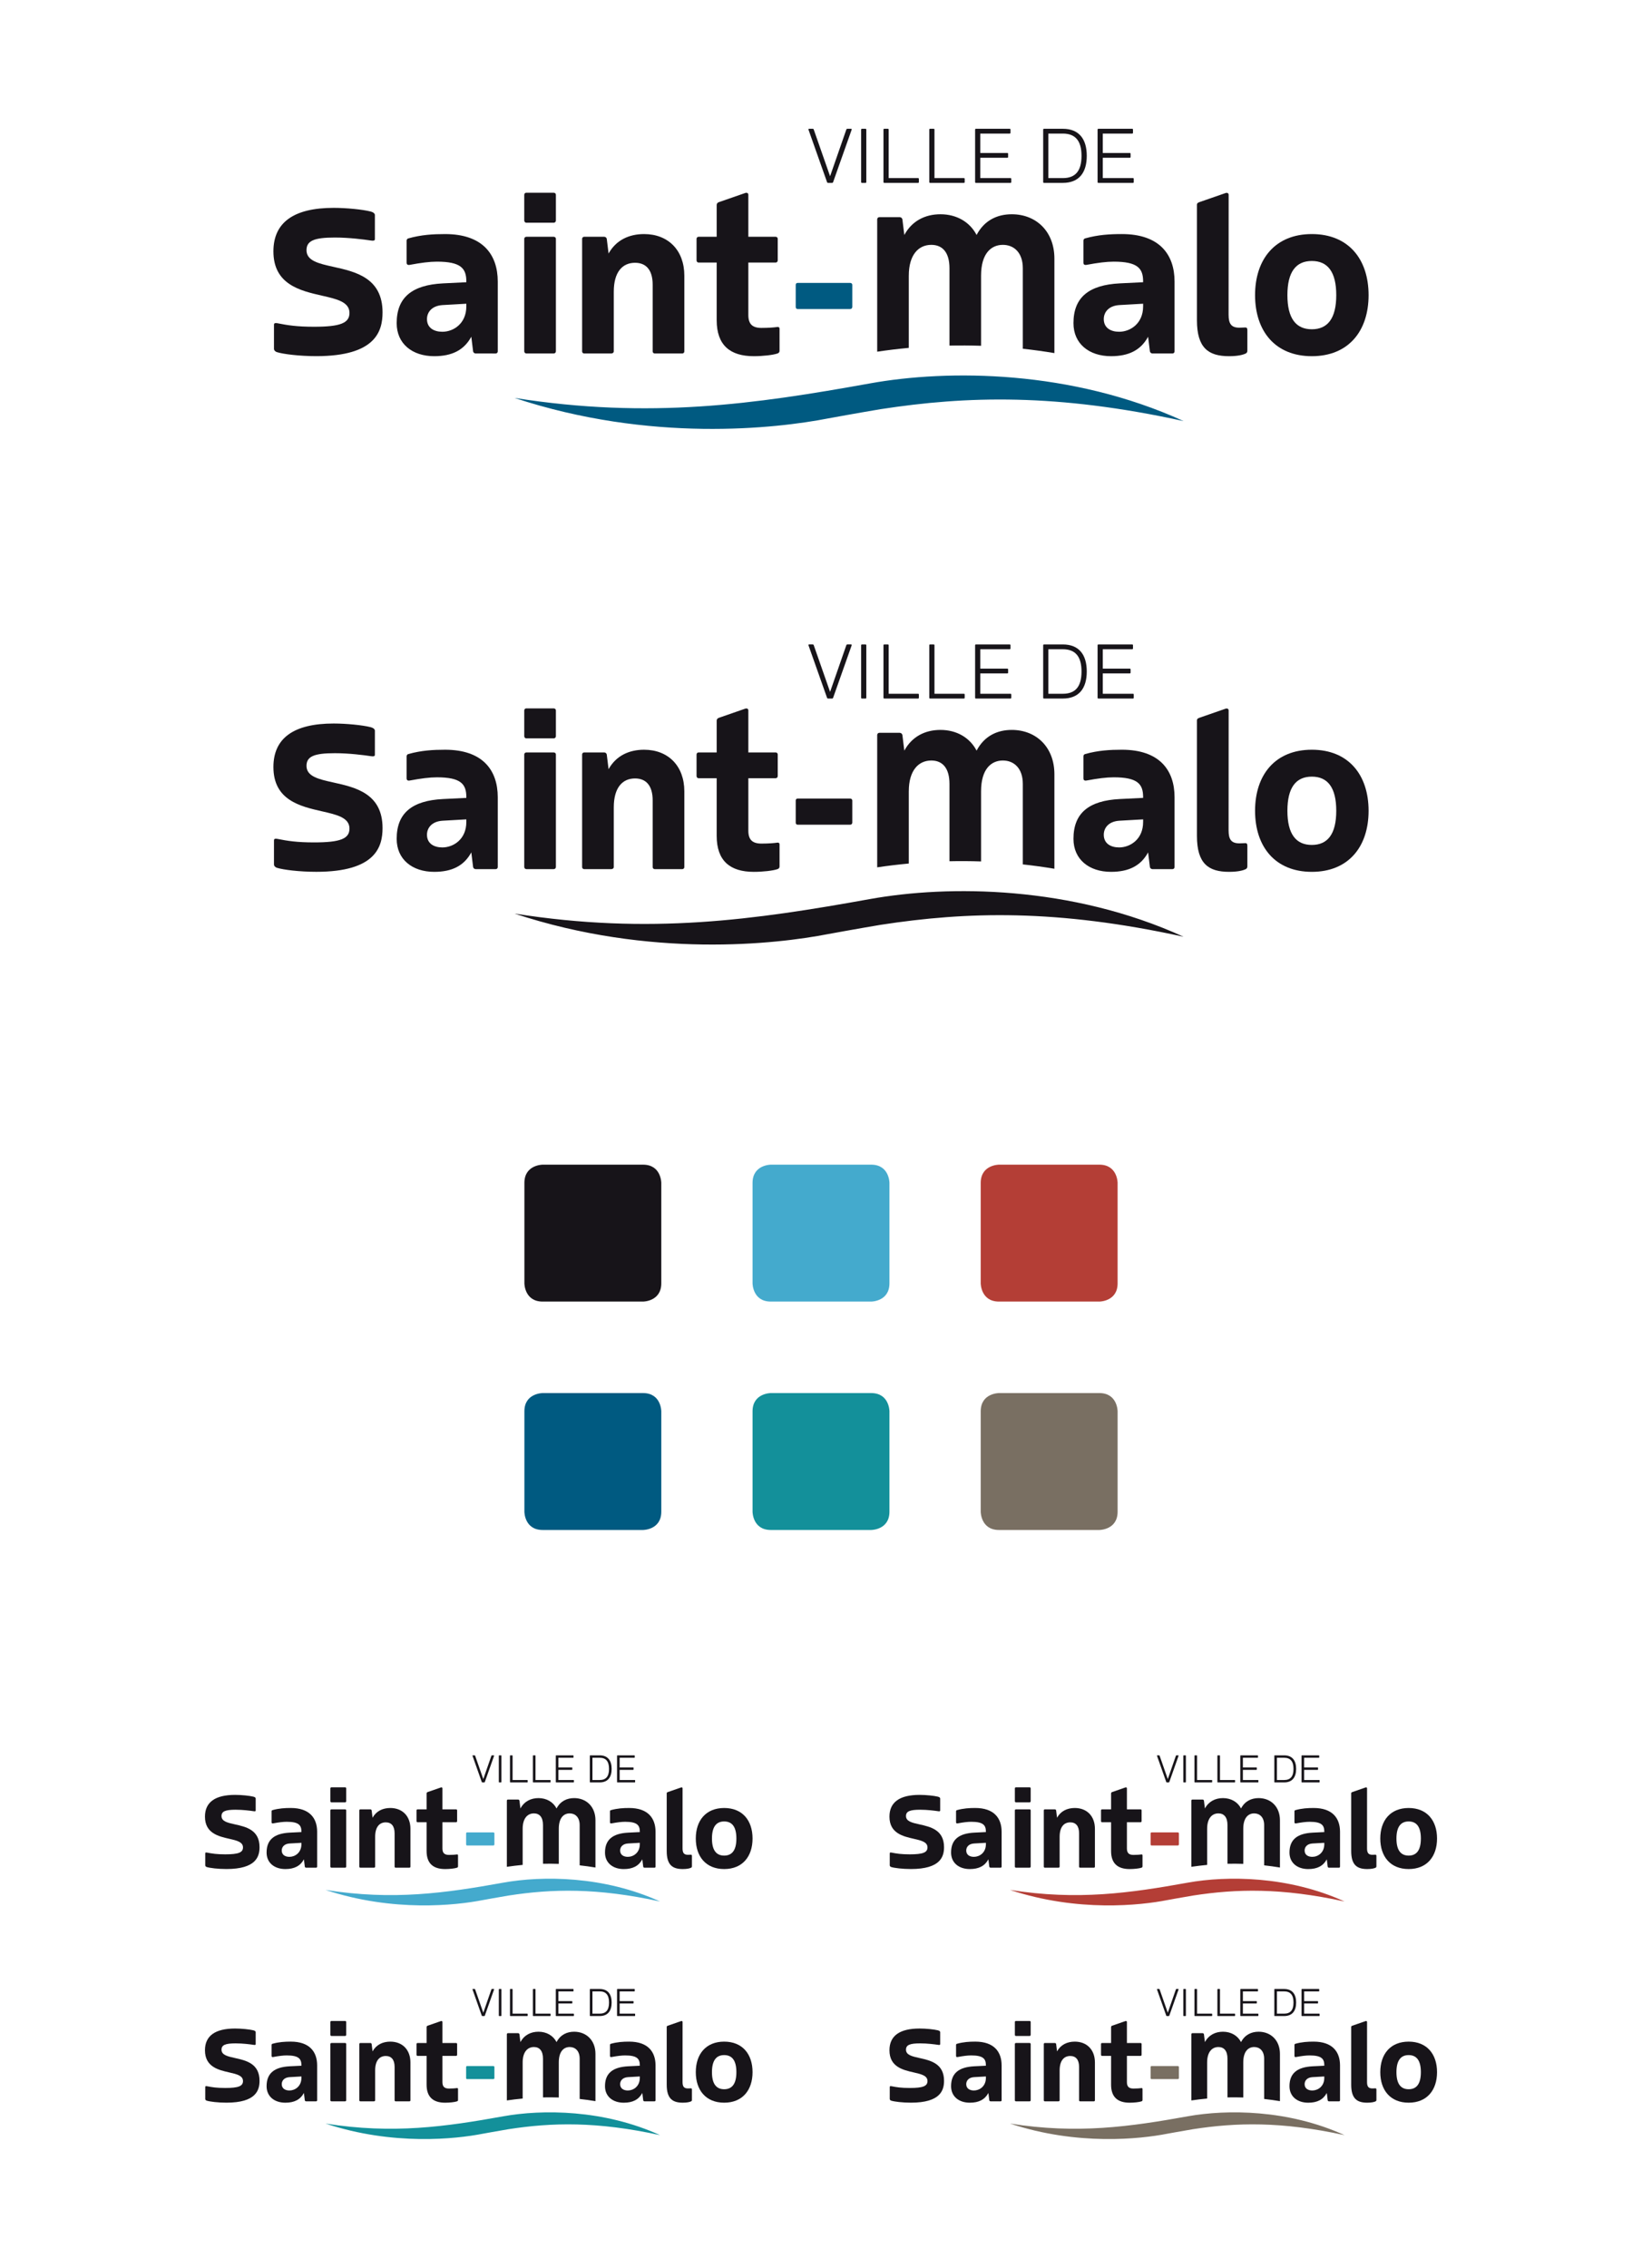 <?xml version="1.0" encoding="utf-8"?>
<!-- Generator: Adobe Illustrator 16.0.4, SVG Export Plug-In . SVG Version: 6.00 Build 0)  -->
<!DOCTYPE svg PUBLIC "-//W3C//DTD SVG 1.1//EN" "http://www.w3.org/Graphics/SVG/1.1/DTD/svg11.dtd">
<svg version="1.1" id="Calque_1" xmlns="http://www.w3.org/2000/svg" xmlns:xlink="http://www.w3.org/1999/xlink" x="0px" y="0px"
	 width="510px" height="704.363px" viewBox="0 0 510 704.363" enable-background="new 0 0 510 704.363" xml:space="preserve">
<g>
	<rect fill="none" width="510" height="704.363"/>
</g>
<g>
	<g>
		<defs>
			<rect id="SVGID_1_" x="84.922" y="40" width="340.157" height="435.19"/>
		</defs>
		<clipPath id="SVGID_2_">
			<use xlink:href="#SVGID_1_"  overflow="visible"/>
		</clipPath>
		<path clip-path="url(#SVGID_2_)" fill="#171419" d="M103.513,82.865c-4.461-0.987-8.314-1.84-8.314-5.15
			c0-2.91,2.299-3.939,8.789-3.939c4.473,0,9.031,0.601,11.213,0.927c0.748,0.11,1.234,0.074,1.234-0.42l0.003-7.488
			c0-0.349-0.271-0.842-1.417-1.125c-2.4-0.597-7.357-1.111-11.387-1.111c-12.418,0-18.713,4.546-18.713,13.51
			c0,10.327,8.371,12.231,15.097,13.764c4.576,1.04,8.526,1.938,8.526,5.358c0,3.171-2.877,4.295-10.992,4.295
			c-5.344,0-8.225-0.463-11.382-1.091c-0.949-0.188-1.071,0.141-1.071,0.47l-0.002,7.454c0,0.565,0.525,0.932,0.902,1.049
			c1.967,0.618,6.962,1.248,12.259,1.248c18.428,0,20.56-7.76,20.56-13.596C118.818,86.251,110.332,84.374,103.513,82.865"/>
	</g>
	<g>
		<defs>
			<rect id="SVGID_3_" x="84.922" y="40" width="340.157" height="435.19"/>
		</defs>
		<clipPath id="SVGID_4_">
			<use xlink:href="#SVGID_3_"  overflow="visible"/>
		</clipPath>
		<path clip-path="url(#SVGID_4_)" fill="#171419" d="M257.172,56.803c-0.119,0-0.238-0.072-0.287-0.216l-5.749-16.252
			c-0.072-0.167-0.025-0.335,0.143-0.335h1.174c0.121,0,0.24,0.071,0.287,0.216l5.08,14.523l5.054-14.523
			c0.097-0.193,0.168-0.216,0.287-0.216h1.198c0.168,0,0.216,0.168,0.144,0.335l-5.748,16.252c-0.049,0.144-0.168,0.216-0.289,0.216
			H257.172z"/>
	</g>
	<g>
		<defs>
			<rect id="SVGID_5_" x="84.922" y="40" width="340.157" height="435.19"/>
		</defs>
		<clipPath id="SVGID_6_">
			<use xlink:href="#SVGID_5_"  overflow="visible"/>
		</clipPath>
		<path clip-path="url(#SVGID_6_)" fill="#171419" d="M267.707,56.803c-0.145,0-0.24-0.096-0.24-0.24V40.24
			c0-0.12,0.096-0.24,0.24-0.24h1.127c0.143,0,0.24,0.12,0.24,0.24v16.323c0,0.145-0.098,0.24-0.24,0.24H267.707z"/>
	</g>
	<g>
		<defs>
			<rect id="SVGID_7_" x="84.922" y="40" width="340.157" height="435.19"/>
		</defs>
		<clipPath id="SVGID_8_">
			<use xlink:href="#SVGID_7_"  overflow="visible"/>
		</clipPath>
		<path clip-path="url(#SVGID_8_)" fill="#171419" d="M274.643,56.803c-0.145,0-0.24-0.12-0.24-0.24V40.24
			c0-0.144,0.097-0.24,0.24-0.24h1.127c0.146,0,0.242,0.096,0.242,0.24v15.075h9.146c0.145,0,0.239,0.097,0.239,0.24v1.008
			c0,0.145-0.096,0.24-0.239,0.24H274.643z"/>
	</g>
	<g>
		<defs>
			<rect id="SVGID_9_" x="84.922" y="40" width="340.157" height="435.19"/>
		</defs>
		<clipPath id="SVGID_10_">
			<use xlink:href="#SVGID_9_"  overflow="visible"/>
		</clipPath>
		<path clip-path="url(#SVGID_10_)" fill="#171419" d="M288.875,56.803c-0.145,0-0.24-0.12-0.24-0.24V40.24
			c0-0.144,0.096-0.24,0.24-0.24h1.127c0.143,0,0.24,0.096,0.24,0.24v15.075h9.146c0.144,0,0.24,0.097,0.24,0.24v1.008
			c0,0.145-0.098,0.24-0.24,0.24H288.875z"/>
	</g>
	<g>
		<defs>
			<rect id="SVGID_11_" x="84.922" y="40" width="340.157" height="435.19"/>
		</defs>
		<clipPath id="SVGID_12_">
			<use xlink:href="#SVGID_11_"  overflow="visible"/>
		</clipPath>
		<path clip-path="url(#SVGID_12_)" fill="#171419" d="M303.106,56.803c-0.146,0-0.24-0.096-0.24-0.24V40.24
			c0-0.12,0.096-0.24,0.24-0.24h10.514c0.145,0,0.24,0.096,0.24,0.24v1.008c0,0.144-0.097,0.24-0.24,0.24h-9.146v6.025h8.402
			c0.146,0,0.24,0.096,0.24,0.24v1.008c0,0.145-0.097,0.24-0.24,0.24h-8.402v6.313h9.388c0.145,0,0.237,0.097,0.237,0.24v1.008
			c0,0.145-0.094,0.24-0.237,0.24L303.106,56.803L303.106,56.803z"/>
	</g>
	<g>
		<defs>
			<rect id="SVGID_13_" x="84.922" y="40" width="340.157" height="435.19"/>
		</defs>
		<clipPath id="SVGID_14_">
			<use xlink:href="#SVGID_13_"  overflow="visible"/>
		</clipPath>
		<path clip-path="url(#SVGID_14_)" fill="#171419" d="M330.108,55.315c3.887,0,5.809-2.185,5.809-6.914
			c0-4.705-1.945-6.913-5.809-6.913h-4.49v13.827H330.108z M324.25,56.803c-0.145,0-0.24-0.096-0.24-0.24V40.24
			c0-0.12,0.097-0.24,0.24-0.24h5.857c5.063,0,7.438,3.216,7.438,8.401s-2.375,8.402-7.438,8.402H324.25z"/>
	</g>
	<g>
		<defs>
			<rect id="SVGID_15_" x="84.922" y="40" width="340.157" height="435.19"/>
		</defs>
		<clipPath id="SVGID_16_">
			<use xlink:href="#SVGID_15_"  overflow="visible"/>
		</clipPath>
		<path clip-path="url(#SVGID_16_)" fill="#171419" d="M341.147,56.803c-0.146,0-0.24-0.096-0.24-0.24V40.24
			c0-0.12,0.096-0.24,0.24-0.24h10.514c0.143,0,0.24,0.096,0.24,0.24v1.008c0,0.144-0.099,0.24-0.24,0.24h-9.146v6.025h8.402
			c0.146,0,0.24,0.096,0.24,0.24v1.008c0,0.145-0.097,0.24-0.24,0.24h-8.402v6.313h9.388c0.143,0,0.237,0.097,0.237,0.24v1.008
			c0,0.145-0.096,0.24-0.237,0.24L341.147,56.803L341.147,56.803z"/>
	</g>
	<g>
		<defs>
			<rect id="SVGID_17_" x="84.922" y="40" width="340.157" height="435.19"/>
		</defs>
		<clipPath id="SVGID_18_">
			<use xlink:href="#SVGID_17_"  overflow="visible"/>
		</clipPath>
		<path clip-path="url(#SVGID_18_)" fill="#171419" d="M386.793,101.708c-0.418,0-1.051,0.069-1.824,0.069
			c-2.526,0-3.371-1.195-3.371-4.003l0.017-37.27c0-0.491-0.424-0.705-0.914-0.563l-8.291,2.878
			c-0.074,0.03-0.144,0.072-0.207,0.114c-0.269,0.094-0.438,0.332-0.438,0.653v35.871c0,8.64,3.584,11.169,9.974,11.169
			c2.741,0,4.354-0.423,5.198-0.842c0.281-0.141,0.49-0.422,0.49-0.845v-6.391C387.426,101.917,387.217,101.708,386.793,101.708"/>
	</g>
	<g>
		<defs>
			<rect id="SVGID_19_" x="84.922" y="40" width="340.157" height="435.19"/>
		</defs>
		<clipPath id="SVGID_20_">
			<use xlink:href="#SVGID_19_"  overflow="visible"/>
		</clipPath>
		<path clip-path="url(#SVGID_20_)" fill="#171419" d="M407.453,102.268c-4.922,0-7.59-3.37-7.59-10.606
			c0-7.234,2.668-10.604,7.59-10.604c4.914,0,7.584,3.37,7.584,10.604C415.037,98.898,412.367,102.268,407.453,102.268
			 M407.453,72.698c-11.383,0-17.633,7.794-17.633,18.964c0,11.168,6.25,18.966,17.633,18.966c11.377,0,17.625-7.798,17.625-18.966
			C425.078,80.492,418.83,72.698,407.453,72.698"/>
	</g>
	<g>
		<defs>
			<rect id="SVGID_21_" x="84.922" y="40" width="340.157" height="435.19"/>
		</defs>
		<clipPath id="SVGID_22_">
			<use xlink:href="#SVGID_21_"  overflow="visible"/>
		</clipPath>
		<path clip-path="url(#SVGID_22_)" fill="#171419" d="M355.047,95.173c0,5.34-4.002,7.868-7.443,7.868
			c-2.602,0-4.774-1.195-4.774-3.935c0-2.104,1.473-4.143,4.844-4.356l7.375-0.418L355.047,95.173L355.047,95.173z M348.446,72.698
			c-3.722,0-7.371,0.21-11.379,1.334c-0.49,0.141-0.56,0.491-0.56,0.772v6.744c0,0.633,0.351,0.841,1.051,0.701
			c3.373-0.633,6.111-0.983,8.357-0.983c7.445,0,9.131,2.107,9.131,6.112v0.278l-7.233,0.354c-9.623,0.49-14.398,4.352-14.398,12.36
			c0,6.395,4.848,10.256,11.662,10.256c5.549,0,9.271-1.897,11.518-6.041l0.564,4.566c0.067,0.351,0.42,0.631,0.77,0.631h6.252
			c0.353,0,0.632-0.28,0.632-0.631V87.446C364.811,79.019,360.106,72.698,348.446,72.698"/>
	</g>
	<g>
		<defs>
			<rect id="SVGID_23_" x="84.922" y="40" width="340.157" height="435.19"/>
		</defs>
		<clipPath id="SVGID_24_">
			<use xlink:href="#SVGID_23_"  overflow="visible"/>
		</clipPath>
		<path clip-path="url(#SVGID_24_)" fill="#171419" d="M144.838,94.333l-7.373,0.418c-3.373,0.213-4.846,2.251-4.846,4.357
			c0,2.738,2.176,3.934,4.774,3.934c3.442,0,7.444-2.529,7.444-7.868L144.838,94.333L144.838,94.333z M147.72,109.785
			c-0.354,0-0.704-0.281-0.773-0.632l-0.562-4.566c-2.248,4.143-5.973,6.041-11.52,6.041c-6.814,0-11.66-3.862-11.66-10.256
			c0-8.008,4.777-11.871,14.4-12.36l7.232-0.354v-0.279c0-4.006-1.684-6.113-9.127-6.113c-2.252,0-4.989,0.353-8.36,0.983
			c-0.703,0.141-1.054-0.068-1.054-0.7v-6.745c0-0.281,0.067-0.631,0.56-0.771c4.005-1.124,7.659-1.333,11.381-1.333
			c11.658,0,16.364,6.32,16.364,14.748v21.706c0,0.351-0.279,0.632-0.633,0.632L147.72,109.785L147.72,109.785z"/>
	</g>
	<g>
		<defs>
			<rect id="SVGID_25_" x="84.922" y="40" width="340.157" height="435.19"/>
		</defs>
		<clipPath id="SVGID_26_">
			<use xlink:href="#SVGID_25_"  overflow="visible"/>
		</clipPath>
		<path clip-path="url(#SVGID_26_)" fill="#171419" d="M163.529,109.785c-0.42,0-0.701-0.281-0.701-0.703v-34.91
			c0-0.351,0.281-0.633,0.701-0.633h8.43c0.42,0,0.701,0.282,0.701,0.633v34.909c0,0.422-0.281,0.703-0.701,0.703L163.529,109.785
			L163.529,109.785z M163.427,69.169c-0.332,0-0.597-0.333-0.597-0.668v-7.969c0-0.398,0.265-0.665,0.597-0.665h8.568
			c0.396,0,0.664,0.267,0.664,0.665v7.969c0,0.335-0.268,0.668-0.664,0.668H163.427z"/>
	</g>
	<g>
		<defs>
			<rect id="SVGID_27_" x="84.922" y="40" width="340.157" height="435.19"/>
		</defs>
		<clipPath id="SVGID_28_">
			<use xlink:href="#SVGID_27_"  overflow="visible"/>
		</clipPath>
		<path clip-path="url(#SVGID_28_)" fill="#171419" d="M203.35,109.785c-0.351,0-0.633-0.281-0.633-0.632V88.429
			c0-4.565-2.033-6.812-5.476-6.812c-3.934,0-6.603,2.878-6.603,8.99v18.545c0,0.351-0.353,0.632-0.774,0.632h-8.427
			c-0.354,0-0.633-0.281-0.633-0.632v-34.98c0-0.351,0.278-0.633,0.633-0.633h6.249c0.35,0,0.704,0.282,0.773,0.633l0.562,4.565
			c2.316-4.143,6.322-6.039,11.028-6.039c7.514,0,12.503,5.056,12.503,12.924v23.53c0,0.351-0.282,0.632-0.633,0.632L203.35,109.785
			L203.35,109.785z"/>
	</g>
	<g>
		<defs>
			<rect id="SVGID_29_" x="84.922" y="40" width="340.157" height="435.19"/>
		</defs>
		<clipPath id="SVGID_30_">
			<use xlink:href="#SVGID_29_"  overflow="visible"/>
		</clipPath>
		<path clip-path="url(#SVGID_30_)" fill="#171419" d="M242.123,108.94c0,0.423-0.209,0.703-0.632,0.845
			c-1.405,0.492-4.565,0.842-7.372,0.842c-7.377,0-11.519-3.44-11.519-11.169v-17.91h-5.622c-0.35,0-0.633-0.283-0.633-0.705v-6.671
			c0-0.351,0.283-0.633,0.633-0.633h5.622v-9.892c0-0.423,0.276-0.703,0.631-0.845l8.287-2.88c0.491-0.141,0.914,0.074,0.914,0.565
			V73.54h8.497c0.353,0,0.634,0.282,0.634,0.633v6.671c0,0.422-0.281,0.705-0.634,0.705h-8.497v16.294
			c0,2.812,1.264,4.004,4.073,4.004c2.176,0,3.935-0.139,4.845-0.278c0.354-0.073,0.772,0,0.772,0.56L242.123,108.94L242.123,108.94
			z"/>
	</g>
	<g>
		<defs>
			<rect id="SVGID_31_" x="84.922" y="40" width="340.157" height="435.19"/>
		</defs>
		<clipPath id="SVGID_32_">
			<use xlink:href="#SVGID_31_"  overflow="visible"/>
		</clipPath>
		<path clip-path="url(#SVGID_32_)" fill="#005A81" d="M247.753,95.983c-0.403,0-0.604-0.268-0.604-0.669v-6.843
			c0-0.334,0.201-0.602,0.604-0.602h16.294c0.404,0,0.672,0.268,0.672,0.602v6.843c0,0.401-0.268,0.669-0.672,0.669H247.753z"/>
	</g>
	<g>
		<defs>
			<rect id="SVGID_33_" x="84.922" y="40" width="340.157" height="435.19"/>
		</defs>
		<clipPath id="SVGID_34_">
			<use xlink:href="#SVGID_33_"  overflow="visible"/>
		</clipPath>
		<path clip-path="url(#SVGID_34_)" fill="#171419" d="M282.27,85.625c0-6.51,3.025-9.577,6.988-9.577
			c3.518,0,5.646,2.395,5.646,7.258v24.03c3.194-0.068,6.467-0.055,9.811,0.059v-21.77c0-6.959,3.176-9.577,6.769-9.577
			c3.44,0,6.198,2.395,6.198,7.258v25.009c3.226,0.351,6.498,0.797,9.812,1.352V80.313c0-8.38-5.611-13.768-13.244-13.768
			c-4.49,0-8.529,1.872-10.924,6.435c-2.096-4.04-6.209-6.435-11.225-6.435c-4.713,0-8.828,2.021-11.224,6.435l-0.598-4.863
			c-0.076-0.375-0.449-0.673-0.822-0.673h-6.33c-0.373,0-0.672,0.298-0.672,0.673v41.112c3.14-0.467,6.412-0.869,9.812-1.183V85.625
			H282.27z"/>
	</g>
	<g>
		<defs>
			<rect id="SVGID_35_" x="84.922" y="40" width="340.157" height="435.19"/>
		</defs>
		<clipPath id="SVGID_36_">
			<use xlink:href="#SVGID_35_"  overflow="visible"/>
		</clipPath>
		<path clip-path="url(#SVGID_36_)" fill="#005A81" d="M367.615,130.782c-34.941-15.946-73.088-16.081-97.348-11.712
			c-35.852,6.455-68.425,11.164-110.458,4.52c42.166,13.962,81.199,9.524,97.468,6.354c0.285-0.056,9.334-1.706,16.232-2.861
			C300.323,122.954,328.205,122.148,367.615,130.782"/>
	</g>
	<g>
		<defs>
			<rect id="SVGID_37_" x="84.922" y="40" width="340.157" height="435.19"/>
		</defs>
		<clipPath id="SVGID_38_">
			<use xlink:href="#SVGID_37_"  overflow="visible"/>
		</clipPath>
		<path clip-path="url(#SVGID_38_)" fill="#171419" d="M103.513,243.022c-4.461-0.988-8.314-1.84-8.314-5.15
			c0-2.91,2.299-3.939,8.789-3.939c4.473,0,9.031,0.6,11.213,0.926c0.748,0.111,1.234,0.076,1.234-0.418l0.003-7.49
			c0-0.348-0.271-0.842-1.417-1.125c-2.4-0.596-7.357-1.111-11.387-1.111c-12.418,0-18.713,4.547-18.713,13.512
			c0,10.326,8.371,12.23,15.097,13.762c4.576,1.041,8.526,1.938,8.526,5.359c0,3.172-2.877,4.295-10.992,4.295
			c-5.344,0-8.225-0.463-11.382-1.092c-0.949-0.188-1.071,0.141-1.071,0.471l-0.002,7.455c0,0.564,0.525,0.93,0.902,1.049
			c1.967,0.617,6.962,1.248,12.259,1.248c18.428,0,20.56-7.762,20.56-13.598C118.818,246.409,110.332,244.53,103.513,243.022"/>
	</g>
	<g>
		<defs>
			<rect id="SVGID_39_" x="84.922" y="40" width="340.157" height="435.19"/>
		</defs>
		<clipPath id="SVGID_40_">
			<use xlink:href="#SVGID_39_"  overflow="visible"/>
		</clipPath>
		<path clip-path="url(#SVGID_40_)" fill="#171419" d="M257.172,216.96c-0.119,0-0.238-0.07-0.287-0.215l-5.749-16.252
			c-0.072-0.168-0.025-0.336,0.143-0.336h1.174c0.121,0,0.24,0.072,0.287,0.217l5.08,14.523l5.054-14.523
			c0.097-0.193,0.168-0.217,0.287-0.217h1.198c0.168,0,0.216,0.168,0.144,0.336l-5.748,16.252c-0.049,0.145-0.168,0.215-0.289,0.215
			H257.172z"/>
	</g>
	<g>
		<defs>
			<rect id="SVGID_41_" x="84.922" y="40" width="340.157" height="435.19"/>
		</defs>
		<clipPath id="SVGID_42_">
			<use xlink:href="#SVGID_41_"  overflow="visible"/>
		</clipPath>
		<path clip-path="url(#SVGID_42_)" fill="#171419" d="M267.707,216.96c-0.145,0-0.24-0.096-0.24-0.238v-16.324
			c0-0.119,0.096-0.24,0.24-0.24h1.127c0.143,0,0.24,0.121,0.24,0.24v16.324c0,0.143-0.098,0.238-0.24,0.238H267.707z"/>
	</g>
	<g>
		<defs>
			<rect id="SVGID_43_" x="84.922" y="40" width="340.157" height="435.19"/>
		</defs>
		<clipPath id="SVGID_44_">
			<use xlink:href="#SVGID_43_"  overflow="visible"/>
		</clipPath>
		<path clip-path="url(#SVGID_44_)" fill="#171419" d="M274.643,216.96c-0.145,0-0.24-0.119-0.24-0.238v-16.324
			c0-0.145,0.097-0.24,0.24-0.24h1.127c0.146,0,0.242,0.096,0.242,0.24v15.076h9.146c0.145,0,0.239,0.096,0.239,0.238v1.01
			c0,0.143-0.096,0.238-0.239,0.238H274.643z"/>
	</g>
	<g>
		<defs>
			<rect id="SVGID_45_" x="84.922" y="40" width="340.157" height="435.19"/>
		</defs>
		<clipPath id="SVGID_46_">
			<use xlink:href="#SVGID_45_"  overflow="visible"/>
		</clipPath>
		<path clip-path="url(#SVGID_46_)" fill="#171419" d="M288.875,216.96c-0.145,0-0.24-0.119-0.24-0.238v-16.324
			c0-0.145,0.096-0.24,0.24-0.24h1.127c0.143,0,0.24,0.096,0.24,0.24v15.076h9.146c0.144,0,0.24,0.096,0.24,0.238v1.01
			c0,0.143-0.098,0.238-0.24,0.238H288.875z"/>
	</g>
	<g>
		<defs>
			<rect id="SVGID_47_" x="84.922" y="40" width="340.157" height="435.19"/>
		</defs>
		<clipPath id="SVGID_48_">
			<use xlink:href="#SVGID_47_"  overflow="visible"/>
		</clipPath>
		<path clip-path="url(#SVGID_48_)" fill="#171419" d="M303.106,216.96c-0.146,0-0.24-0.096-0.24-0.238v-16.324
			c0-0.119,0.096-0.24,0.24-0.24h10.514c0.145,0,0.24,0.096,0.24,0.24v1.008c0,0.145-0.097,0.24-0.24,0.24h-9.146v6.025h8.402
			c0.146,0,0.24,0.096,0.24,0.24v1.008c0,0.145-0.097,0.24-0.24,0.24h-8.402v6.314h9.388c0.145,0,0.237,0.096,0.237,0.238v1.01
			c0,0.143-0.094,0.238-0.237,0.238L303.106,216.96L303.106,216.96z"/>
	</g>
	<g>
		<defs>
			<rect id="SVGID_49_" x="84.922" y="40" width="340.157" height="435.19"/>
		</defs>
		<clipPath id="SVGID_50_">
			<use xlink:href="#SVGID_49_"  overflow="visible"/>
		</clipPath>
		<path clip-path="url(#SVGID_50_)" fill="#171419" d="M330.108,215.474c3.887,0,5.809-2.186,5.809-6.914
			c0-4.705-1.945-6.914-5.809-6.914h-4.49v13.828H330.108z M324.25,216.96c-0.145,0-0.24-0.096-0.24-0.238v-16.324
			c0-0.119,0.097-0.24,0.24-0.24h5.857c5.063,0,7.438,3.217,7.438,8.402c0,5.184-2.375,8.4-7.438,8.4H324.25L324.25,216.96z"/>
	</g>
	<g>
		<defs>
			<rect id="SVGID_51_" x="84.922" y="40" width="340.157" height="435.19"/>
		</defs>
		<clipPath id="SVGID_52_">
			<use xlink:href="#SVGID_51_"  overflow="visible"/>
		</clipPath>
		<path clip-path="url(#SVGID_52_)" fill="#171419" d="M341.147,216.96c-0.146,0-0.24-0.096-0.24-0.238v-16.324
			c0-0.119,0.096-0.24,0.24-0.24h10.514c0.143,0,0.24,0.096,0.24,0.24v1.008c0,0.145-0.099,0.24-0.24,0.24h-9.146v6.025h8.402
			c0.146,0,0.24,0.096,0.24,0.24v1.008c0,0.145-0.097,0.24-0.24,0.24h-8.402v6.314h9.388c0.143,0,0.237,0.096,0.237,0.238v1.01
			c0,0.143-0.096,0.238-0.237,0.238L341.147,216.96L341.147,216.96z"/>
	</g>
	<g>
		<defs>
			<rect id="SVGID_53_" x="84.922" y="40" width="340.157" height="435.19"/>
		</defs>
		<clipPath id="SVGID_54_">
			<use xlink:href="#SVGID_53_"  overflow="visible"/>
		</clipPath>
		<path clip-path="url(#SVGID_54_)" fill="#171419" d="M386.793,261.866c-0.418,0-1.051,0.068-1.824,0.068
			c-2.526,0-3.371-1.195-3.371-4.004l0.017-37.268c0-0.492-0.424-0.707-0.914-0.564l-8.291,2.877
			c-0.074,0.031-0.144,0.072-0.207,0.115c-0.269,0.094-0.438,0.332-0.438,0.654v35.871c0,8.639,3.584,11.168,9.974,11.168
			c2.741,0,4.354-0.422,5.198-0.842c0.281-0.141,0.49-0.422,0.49-0.846v-6.391C387.426,262.075,387.217,261.866,386.793,261.866"/>
	</g>
	<g>
		<defs>
			<rect id="SVGID_55_" x="84.922" y="40" width="340.157" height="435.19"/>
		</defs>
		<clipPath id="SVGID_56_">
			<use xlink:href="#SVGID_55_"  overflow="visible"/>
		</clipPath>
		<path clip-path="url(#SVGID_56_)" fill="#171419" d="M407.453,262.425c-4.922,0-7.59-3.369-7.59-10.604
			c0-7.236,2.668-10.607,7.59-10.607c4.914,0,7.584,3.371,7.584,10.607C415.037,259.056,412.367,262.425,407.453,262.425
			 M407.453,232.856c-11.383,0-17.633,7.793-17.633,18.965c0,11.166,6.25,18.963,17.633,18.963c11.377,0,17.625-7.797,17.625-18.963
			C425.078,240.649,418.83,232.856,407.453,232.856"/>
	</g>
	<g>
		<defs>
			<rect id="SVGID_57_" x="84.922" y="40" width="340.157" height="435.19"/>
		</defs>
		<clipPath id="SVGID_58_">
			<use xlink:href="#SVGID_57_"  overflow="visible"/>
		</clipPath>
		<path clip-path="url(#SVGID_58_)" fill="#171419" d="M355.047,255.331c0,5.34-4.002,7.867-7.443,7.867
			c-2.602,0-4.774-1.195-4.774-3.934c0-2.105,1.473-4.143,4.844-4.357l7.375-0.418L355.047,255.331L355.047,255.331z
			 M348.446,232.856c-3.722,0-7.371,0.209-11.379,1.334c-0.49,0.139-0.56,0.49-0.56,0.771v6.744c0,0.633,0.351,0.84,1.051,0.701
			c3.373-0.633,6.111-0.984,8.357-0.984c7.445,0,9.131,2.107,9.131,6.113v0.279l-7.233,0.354
			c-9.623,0.49-14.398,4.352-14.398,12.361c0,6.393,4.848,10.254,11.662,10.254c5.549,0,9.271-1.896,11.518-6.041l0.564,4.568
			c0.067,0.35,0.42,0.631,0.77,0.631h6.252c0.353,0,0.632-0.281,0.632-0.631v-21.707
			C364.811,239.177,360.106,232.856,348.446,232.856"/>
	</g>
	<g>
		<defs>
			<rect id="SVGID_59_" x="84.922" y="40" width="340.157" height="435.19"/>
		</defs>
		<clipPath id="SVGID_60_">
			<use xlink:href="#SVGID_59_"  overflow="visible"/>
		</clipPath>
		<path clip-path="url(#SVGID_60_)" fill="#171419" d="M144.838,254.489l-7.373,0.418c-3.373,0.213-4.846,2.252-4.846,4.357
			c0,2.74,2.176,3.934,4.774,3.934c3.442,0,7.444-2.527,7.444-7.867L144.838,254.489L144.838,254.489z M147.72,269.942
			c-0.354,0-0.704-0.281-0.773-0.633l-0.562-4.566c-2.248,4.145-5.973,6.041-11.52,6.041c-6.814,0-11.66-3.861-11.66-10.256
			c0-8.008,4.777-11.871,14.4-12.359l7.232-0.354v-0.279c0-4.006-1.684-6.113-9.127-6.113c-2.252,0-4.989,0.352-8.36,0.982
			c-0.703,0.143-1.054-0.066-1.054-0.699v-6.744c0-0.281,0.067-0.633,0.56-0.773c4.005-1.123,7.659-1.332,11.381-1.332
			c11.658,0,16.364,6.32,16.364,14.748v21.705c0,0.352-0.279,0.633-0.633,0.633L147.72,269.942L147.72,269.942z"/>
	</g>
	<g>
		<defs>
			<rect id="SVGID_61_" x="84.922" y="40" width="340.157" height="435.19"/>
		</defs>
		<clipPath id="SVGID_62_">
			<use xlink:href="#SVGID_61_"  overflow="visible"/>
		</clipPath>
		<path clip-path="url(#SVGID_62_)" fill="#171419" d="M163.529,269.942c-0.42,0-0.701-0.281-0.701-0.703v-34.91
			c0-0.35,0.281-0.633,0.701-0.633h8.43c0.42,0,0.701,0.283,0.701,0.633v34.91c0,0.422-0.281,0.703-0.701,0.703H163.529z
			 M163.427,229.327c-0.332,0-0.597-0.334-0.597-0.668v-7.969c0-0.398,0.265-0.666,0.597-0.666h8.568
			c0.396,0,0.664,0.268,0.664,0.666v7.969c0,0.334-0.268,0.668-0.664,0.668H163.427z"/>
	</g>
	<g>
		<defs>
			<rect id="SVGID_63_" x="84.922" y="40" width="340.157" height="435.19"/>
		</defs>
		<clipPath id="SVGID_64_">
			<use xlink:href="#SVGID_63_"  overflow="visible"/>
		</clipPath>
		<path clip-path="url(#SVGID_64_)" fill="#171419" d="M203.35,269.942c-0.351,0-0.633-0.281-0.633-0.633v-20.723
			c0-4.566-2.033-6.812-5.476-6.812c-3.934,0-6.603,2.879-6.603,8.99v18.545c0,0.352-0.353,0.633-0.774,0.633h-8.427
			c-0.354,0-0.633-0.281-0.633-0.633v-34.98c0-0.35,0.278-0.633,0.633-0.633h6.249c0.35,0,0.704,0.283,0.773,0.633l0.562,4.566
			c2.316-4.143,6.322-6.039,11.028-6.039c7.514,0,12.503,5.055,12.503,12.924v23.529c0,0.352-0.282,0.633-0.633,0.633H203.35z"/>
	</g>
	<g>
		<defs>
			<rect id="SVGID_65_" x="84.922" y="40" width="340.157" height="435.19"/>
		</defs>
		<clipPath id="SVGID_66_">
			<use xlink:href="#SVGID_65_"  overflow="visible"/>
		</clipPath>
		<path clip-path="url(#SVGID_66_)" fill="#171419" d="M242.123,269.097c0,0.424-0.209,0.705-0.632,0.846
			c-1.405,0.492-4.565,0.842-7.372,0.842c-7.377,0-11.519-3.441-11.519-11.17v-17.908h-5.622c-0.35,0-0.633-0.283-0.633-0.705
			v-6.672c0-0.35,0.283-0.633,0.633-0.633h5.622v-9.891c0-0.422,0.276-0.703,0.631-0.844l8.287-2.881
			c0.491-0.141,0.914,0.074,0.914,0.564v13.051h8.497c0.353,0,0.634,0.283,0.634,0.633v6.672c0,0.422-0.281,0.705-0.634,0.705
			h-8.497v16.295c0,2.811,1.264,4.004,4.073,4.004c2.176,0,3.935-0.141,4.845-0.279c0.354-0.074,0.772,0,0.772,0.559
			L242.123,269.097L242.123,269.097z"/>
	</g>
	<g>
		<defs>
			<rect id="SVGID_67_" x="84.922" y="40" width="340.157" height="435.19"/>
		</defs>
		<clipPath id="SVGID_68_">
			<use xlink:href="#SVGID_67_"  overflow="visible"/>
		</clipPath>
		<path clip-path="url(#SVGID_68_)" fill="#171419" d="M247.753,256.142c-0.403,0-0.604-0.27-0.604-0.67v-6.844
			c0-0.334,0.201-0.602,0.604-0.602h16.294c0.404,0,0.672,0.268,0.672,0.602v6.844c0,0.4-0.268,0.67-0.672,0.67H247.753z"/>
	</g>
	<g>
		<defs>
			<rect id="SVGID_69_" x="84.922" y="40" width="340.157" height="435.19"/>
		</defs>
		<clipPath id="SVGID_70_">
			<use xlink:href="#SVGID_69_"  overflow="visible"/>
		</clipPath>
		<path clip-path="url(#SVGID_70_)" fill="#171419" d="M282.27,245.782c0-6.508,3.025-9.576,6.988-9.576
			c3.518,0,5.646,2.395,5.646,7.258v24.029c3.194-0.068,6.467-0.053,9.811,0.059v-21.77c0-6.959,3.176-9.576,6.769-9.576
			c3.44,0,6.198,2.395,6.198,7.258v25.008c3.226,0.353,6.498,0.799,9.812,1.353V240.47c0-8.379-5.611-13.766-13.244-13.766
			c-4.49,0-8.529,1.871-10.924,6.434c-2.096-4.041-6.209-6.434-11.225-6.434c-4.713,0-8.828,2.02-11.224,6.434l-0.598-4.863
			c-0.076-0.375-0.449-0.672-0.822-0.672h-6.33c-0.373,0-0.672,0.297-0.672,0.672v41.111c3.14-0.467,6.412-0.867,9.812-1.182
			v-22.422H282.27z"/>
	</g>
	<g>
		<defs>
			<rect id="SVGID_71_" x="84.922" y="40" width="340.157" height="435.19"/>
		</defs>
		<clipPath id="SVGID_72_">
			<use xlink:href="#SVGID_71_"  overflow="visible"/>
		</clipPath>
		<path clip-path="url(#SVGID_72_)" fill="#171419" d="M367.615,290.94c-34.941-15.947-73.088-16.082-97.348-11.713
			c-35.852,6.455-68.425,11.164-110.458,4.52c42.166,13.961,81.199,9.525,97.468,6.354c0.285-0.057,9.334-1.705,16.232-2.861
			C300.323,283.11,328.205,282.306,367.615,290.94"/>
	</g>
	<g>
		<defs>
			<rect id="SVGID_73_" x="84.922" y="40" width="340.157" height="435.19"/>
		</defs>
		<clipPath id="SVGID_74_">
			<use xlink:href="#SVGID_73_"  overflow="visible"/>
		</clipPath>
		<path clip-path="url(#SVGID_74_)" fill="#44AACD" d="M239.41,361.732c0,0-5.669,0-5.669,5.668v31.183c0,0,0,5.67,5.669,5.67
			h31.182c0,0,5.668,0,5.668-5.67V367.4c0,0,0-5.668-5.668-5.668H239.41z"/>
	</g>
	<g>
		<defs>
			<rect id="SVGID_75_" x="84.922" y="40" width="340.157" height="435.19"/>
		</defs>
		<clipPath id="SVGID_76_">
			<use xlink:href="#SVGID_75_"  overflow="visible"/>
		</clipPath>
		<path clip-path="url(#SVGID_76_)" fill="#005A81" d="M168.544,432.671c0,0-5.669,0-5.669,5.668v31.183c0,0,0,5.67,5.669,5.67
			h31.181c0,0,5.67,0,5.67-5.67v-31.183c0,0,0-5.668-5.67-5.668H168.544z"/>
	</g>
	<g>
		<defs>
			<rect id="SVGID_77_" x="84.922" y="40" width="340.157" height="435.19"/>
		</defs>
		<clipPath id="SVGID_78_">
			<use xlink:href="#SVGID_77_"  overflow="visible"/>
		</clipPath>
		<path clip-path="url(#SVGID_78_)" fill="#171419" d="M168.544,361.732c0,0-5.669,0-5.669,5.668v31.183c0,0,0,5.67,5.669,5.67
			h31.181c0,0,5.67,0,5.67-5.67V367.4c0,0,0-5.668-5.67-5.668H168.544z"/>
	</g>
	<g>
		<defs>
			<rect id="SVGID_79_" x="84.922" y="40" width="340.157" height="435.19"/>
		</defs>
		<clipPath id="SVGID_80_">
			<use xlink:href="#SVGID_79_"  overflow="visible"/>
		</clipPath>
		<path clip-path="url(#SVGID_80_)" fill="#13909A" d="M239.41,432.671c0,0-5.669,0-5.669,5.668v31.183c0,0,0,5.67,5.669,5.67
			h31.182c0,0,5.668,0,5.668-5.67v-31.183c0,0,0-5.668-5.668-5.668H239.41z"/>
	</g>
	<g>
		<defs>
			<rect id="SVGID_81_" x="84.922" y="40" width="340.157" height="435.19"/>
		</defs>
		<clipPath id="SVGID_82_">
			<use xlink:href="#SVGID_81_"  overflow="visible"/>
		</clipPath>
		<path clip-path="url(#SVGID_82_)" fill="#B43E36" d="M310.276,361.732c0,0-5.668,0-5.668,5.668v31.183c0,0,0,5.67,5.668,5.67
			h31.182c0,0,5.668,0,5.668-5.67V367.4c0,0,0-5.668-5.668-5.668H310.276z"/>
	</g>
	<g>
		<defs>
			<rect id="SVGID_83_" x="84.922" y="40" width="340.157" height="435.19"/>
		</defs>
		<clipPath id="SVGID_84_">
			<use xlink:href="#SVGID_83_"  overflow="visible"/>
		</clipPath>
		<path clip-path="url(#SVGID_84_)" fill="#796F62" d="M310.276,432.671c0,0-5.668,0-5.668,5.668v31.183c0,0,0,5.67,5.668,5.67
			h31.182c0,0,5.668,0,5.668-5.67v-31.183c0,0,0-5.668-5.668-5.668H310.276z"/>
	</g>
</g>
<g>
	<g>
		<defs>
			<rect id="SVGID_85_" x="63.662" y="545.19" width="382.676" height="119.173"/>
		</defs>
		<clipPath id="SVGID_86_">
			<use xlink:href="#SVGID_85_"  overflow="visible"/>
		</clipPath>
		<path clip-path="url(#SVGID_86_)" fill="#171419" d="M285.557,639.189c-2.231-0.494-4.158-0.92-4.158-2.576
			c0-1.455,1.15-1.969,4.396-1.969c2.235,0,4.517,0.301,5.606,0.463c0.373,0.055,0.617,0.037,0.617-0.209v-3.744
			c0-0.174-0.133-0.422-0.707-0.564c-1.201-0.297-3.68-0.555-5.694-0.555c-6.207,0-9.355,2.272-9.355,6.756
			c0,5.162,4.187,6.115,7.55,6.881c2.287,0.521,4.262,0.969,4.262,2.68c0,1.586-1.438,2.146-5.496,2.146
			c-2.672,0-4.111-0.23-5.689-0.545c-0.475-0.094-0.535,0.07-0.535,0.236l-0.002,3.727c0,0.281,0.264,0.465,0.451,0.523
			c0.982,0.309,3.48,0.625,6.131,0.625c9.213,0,10.279-3.882,10.279-6.8C293.209,640.883,288.967,639.943,285.557,639.189"/>
	</g>
	<g>
		<defs>
			<rect id="SVGID_87_" x="63.662" y="545.19" width="382.676" height="119.173"/>
		</defs>
		<clipPath id="SVGID_88_">
			<use xlink:href="#SVGID_87_"  overflow="visible"/>
		</clipPath>
		<path clip-path="url(#SVGID_88_)" fill="#171419" d="M362.385,626.158c-0.059,0-0.119-0.035-0.143-0.107l-2.875-8.126
			c-0.035-0.084-0.012-0.168,0.072-0.168h0.586c0.061,0,0.121,0.037,0.145,0.109l2.539,7.261l2.527-7.261
			c0.047-0.097,0.084-0.109,0.143-0.109h0.6c0.085,0,0.107,0.084,0.072,0.168l-2.875,8.126c-0.022,0.072-0.084,0.107-0.143,0.107
			H362.385z"/>
	</g>
	<g>
		<defs>
			<rect id="SVGID_89_" x="63.662" y="545.19" width="382.676" height="119.173"/>
		</defs>
		<clipPath id="SVGID_90_">
			<use xlink:href="#SVGID_89_"  overflow="visible"/>
		</clipPath>
		<path clip-path="url(#SVGID_90_)" fill="#171419" d="M367.653,626.158c-0.072,0-0.119-0.047-0.119-0.119v-8.161
			c0-0.061,0.047-0.121,0.119-0.121h0.563c0.072,0,0.119,0.062,0.119,0.121v8.161c0,0.072-0.047,0.119-0.119,0.119H367.653z"/>
	</g>
	<g>
		<defs>
			<rect id="SVGID_91_" x="63.662" y="545.19" width="382.676" height="119.173"/>
		</defs>
		<clipPath id="SVGID_92_">
			<use xlink:href="#SVGID_91_"  overflow="visible"/>
		</clipPath>
		<path clip-path="url(#SVGID_92_)" fill="#171419" d="M371.121,626.158c-0.072,0-0.121-0.06-0.121-0.119v-8.161
			c0-0.072,0.049-0.121,0.121-0.121h0.563c0.07,0,0.119,0.049,0.119,0.121v7.536h4.572c0.072,0,0.121,0.049,0.121,0.121v0.504
			c0,0.072-0.049,0.119-0.121,0.119H371.121z"/>
	</g>
	<g>
		<defs>
			<rect id="SVGID_93_" x="63.662" y="545.19" width="382.676" height="119.173"/>
		</defs>
		<clipPath id="SVGID_94_">
			<use xlink:href="#SVGID_93_"  overflow="visible"/>
		</clipPath>
		<path clip-path="url(#SVGID_94_)" fill="#171419" d="M378.237,626.158c-0.072,0-0.119-0.06-0.119-0.119v-8.161
			c0-0.072,0.047-0.121,0.119-0.121h0.562c0.074,0,0.121,0.049,0.121,0.121v7.536h4.574c0.07,0,0.119,0.049,0.119,0.121v0.504
			c0,0.072-0.049,0.119-0.119,0.119H378.237z"/>
	</g>
	<g>
		<defs>
			<rect id="SVGID_95_" x="63.662" y="545.19" width="382.676" height="119.173"/>
		</defs>
		<clipPath id="SVGID_96_">
			<use xlink:href="#SVGID_95_"  overflow="visible"/>
		</clipPath>
		<path clip-path="url(#SVGID_96_)" fill="#171419" d="M385.352,626.158c-0.071,0-0.118-0.047-0.118-0.119v-8.161
			c0-0.061,0.047-0.121,0.118-0.121h5.259c0.071,0,0.118,0.049,0.118,0.121v0.504c0,0.072-0.047,0.119-0.118,0.119h-4.574v3.013
			h4.201c0.071,0,0.121,0.05,0.121,0.119v0.504c0,0.072-0.05,0.121-0.121,0.121h-4.201v3.156h4.692c0.072,0,0.121,0.049,0.121,0.121
			v0.504c0,0.072-0.049,0.119-0.121,0.119H385.352L385.352,626.158z"/>
	</g>
	<g>
		<defs>
			<rect id="SVGID_97_" x="63.662" y="545.19" width="382.676" height="119.173"/>
		</defs>
		<clipPath id="SVGID_98_">
			<use xlink:href="#SVGID_97_"  overflow="visible"/>
		</clipPath>
		<path clip-path="url(#SVGID_98_)" fill="#171419" d="M398.852,625.414c1.945,0,2.906-1.092,2.906-3.457
			c0-2.351-0.973-3.456-2.906-3.456h-2.243v6.913H398.852L398.852,625.414z M395.924,626.158c-0.072,0-0.119-0.047-0.119-0.119
			v-8.161c0-0.061,0.047-0.121,0.119-0.121h2.928c2.533,0,3.722,1.609,3.722,4.2c0,2.594-1.188,4.201-3.722,4.201H395.924z"/>
	</g>
	<g>
		<defs>
			<rect id="SVGID_99_" x="63.662" y="545.19" width="382.676" height="119.173"/>
		</defs>
		<clipPath id="SVGID_100_">
			<use xlink:href="#SVGID_99_"  overflow="visible"/>
		</clipPath>
		<path clip-path="url(#SVGID_100_)" fill="#171419" d="M404.371,626.158c-0.07,0-0.119-0.047-0.119-0.119v-8.161
			c0-0.061,0.049-0.121,0.119-0.121h5.258c0.072,0,0.119,0.049,0.119,0.121v0.504c0,0.072-0.047,0.119-0.119,0.119h-4.572v3.013
			h4.201c0.07,0,0.119,0.05,0.119,0.119v0.504c0,0.072-0.049,0.121-0.119,0.121h-4.201v3.156h4.691c0.072,0,0.121,0.049,0.121,0.121
			v0.504c0,0.072-0.049,0.119-0.121,0.119H404.371L404.371,626.158z"/>
	</g>
	<g>
		<defs>
			<rect id="SVGID_101_" x="63.662" y="545.19" width="382.676" height="119.173"/>
		</defs>
		<clipPath id="SVGID_102_">
			<use xlink:href="#SVGID_101_"  overflow="visible"/>
		</clipPath>
		<path clip-path="url(#SVGID_102_)" fill="#171419" d="M427.196,648.611c-0.209,0-0.523,0.035-0.912,0.035
			c-1.265,0-1.687-0.599-1.687-2.003l0.009-18.635c0-0.246-0.212-0.354-0.457-0.281l-4.146,1.439
			c-0.037,0.014-0.072,0.033-0.104,0.055c-0.134,0.047-0.218,0.166-0.218,0.328v17.937c0,4.319,1.791,5.584,4.986,5.584
			c1.369,0,2.178-0.211,2.6-0.422c0.142-0.07,0.244-0.212,0.244-0.423v-3.194C427.512,648.717,427.408,648.611,427.196,648.611"/>
	</g>
	<g>
		<defs>
			<rect id="SVGID_103_" x="63.662" y="545.19" width="382.676" height="119.173"/>
		</defs>
		<clipPath id="SVGID_104_">
			<use xlink:href="#SVGID_103_"  overflow="visible"/>
		</clipPath>
		<path clip-path="url(#SVGID_104_)" fill="#171419" d="M437.526,648.891c-2.459,0-3.795-1.684-3.795-5.303
			c0-3.617,1.336-5.303,3.795-5.303s3.793,1.686,3.793,5.303C441.319,647.207,439.985,648.891,437.526,648.891 M437.526,634.105
			c-5.691,0-8.816,3.897-8.816,9.481s3.125,9.482,8.816,9.482c5.688,0,8.812-3.898,8.812-9.482S443.215,634.105,437.526,634.105"/>
	</g>
	<g>
		<defs>
			<rect id="SVGID_105_" x="63.662" y="545.19" width="382.676" height="119.173"/>
		</defs>
		<clipPath id="SVGID_106_">
			<use xlink:href="#SVGID_105_"  overflow="visible"/>
		</clipPath>
		<path clip-path="url(#SVGID_106_)" fill="#171419" d="M411.323,645.344c0,2.67-2,3.935-3.722,3.935
			c-1.301,0-2.389-0.599-2.389-1.968c0-1.053,0.736-2.071,2.422-2.178l3.688-0.209V645.344L411.323,645.344z M408.022,634.105
			c-1.859,0-3.687,0.104-5.689,0.668c-0.244,0.069-0.279,0.243-0.279,0.385v3.373c0,0.315,0.177,0.42,0.525,0.35
			c1.688-0.313,3.057-0.49,4.18-0.49c3.724,0,4.564,1.054,4.564,3.056v0.141l-3.617,0.176c-4.812,0.246-7.197,2.179-7.197,6.183
			c0,3.196,2.422,5.127,5.83,5.127c2.773,0,4.635-0.947,5.758-3.021l0.283,2.283c0.033,0.176,0.209,0.314,0.385,0.314h3.125
			c0.177,0,0.316-0.14,0.316-0.314V641.48C416.205,637.268,413.852,634.105,408.022,634.105"/>
	</g>
	<g>
		<defs>
			<rect id="SVGID_107_" x="63.662" y="545.19" width="382.676" height="119.173"/>
		</defs>
		<clipPath id="SVGID_108_">
			<use xlink:href="#SVGID_107_"  overflow="visible"/>
		</clipPath>
		<path clip-path="url(#SVGID_108_)" fill="#171419" d="M306.219,644.924l-3.688,0.209c-1.688,0.107-2.422,1.125-2.422,2.178
			c0,1.369,1.088,1.968,2.387,1.968c1.721,0,3.723-1.265,3.723-3.935V644.924z M307.66,652.648c-0.178,0-0.353-0.142-0.387-0.314
			l-0.281-2.283c-1.125,2.072-2.986,3.021-5.76,3.021c-3.406,0-5.83-1.931-5.83-5.127c0-4.007,2.389-5.937,7.2-6.183l3.615-0.176
			v-0.139c0-2.004-0.842-3.058-4.563-3.058c-1.125,0-2.494,0.175-4.18,0.49c-0.353,0.07-0.527-0.033-0.527-0.35v-3.371
			c0-0.144,0.035-0.316,0.281-0.388c2.002-0.562,3.827-0.668,5.688-0.668c5.828,0,8.182,3.16,8.182,7.375v10.854
			c0,0.174-0.139,0.313-0.315,0.313h-3.123V652.648z"/>
	</g>
	<g>
		<defs>
			<rect id="SVGID_109_" x="63.662" y="545.19" width="382.676" height="119.173"/>
		</defs>
		<clipPath id="SVGID_110_">
			<use xlink:href="#SVGID_109_"  overflow="visible"/>
		</clipPath>
		<path clip-path="url(#SVGID_110_)" fill="#171419" d="M315.565,652.648c-0.212,0-0.353-0.14-0.353-0.353v-17.453
			c0-0.176,0.141-0.315,0.353-0.315h4.215c0.209,0,0.35,0.141,0.35,0.315v17.453c0,0.213-0.141,0.353-0.35,0.353H315.565z
			 M315.514,632.342c-0.166,0-0.299-0.166-0.299-0.334v-3.983c0-0.199,0.133-0.332,0.299-0.332h4.283
			c0.199,0,0.332,0.133,0.332,0.332v3.983c0,0.168-0.133,0.334-0.332,0.334H315.514z"/>
	</g>
	<g>
		<defs>
			<rect id="SVGID_111_" x="63.662" y="545.19" width="382.676" height="119.173"/>
		</defs>
		<clipPath id="SVGID_112_">
			<use xlink:href="#SVGID_111_"  overflow="visible"/>
		</clipPath>
		<path clip-path="url(#SVGID_112_)" fill="#171419" d="M335.475,652.648c-0.176,0-0.315-0.142-0.315-0.314v-10.363
			c0-2.28-1.019-3.405-2.738-3.405c-1.967,0-3.301,1.438-3.301,4.495v9.273c0,0.174-0.176,0.314-0.387,0.314h-4.216
			c-0.176,0-0.313-0.142-0.313-0.314v-17.49c0-0.176,0.139-0.315,0.313-0.315h3.125c0.177,0,0.354,0.141,0.388,0.315l0.28,2.283
			c1.158-2.072,3.162-3.021,5.517-3.021c3.756,0,6.25,2.528,6.25,6.463v11.766c0,0.174-0.142,0.314-0.316,0.314L335.475,652.648
			L335.475,652.648z"/>
	</g>
	<g>
		<defs>
			<rect id="SVGID_113_" x="63.662" y="545.19" width="382.676" height="119.173"/>
		</defs>
		<clipPath id="SVGID_114_">
			<use xlink:href="#SVGID_113_"  overflow="visible"/>
		</clipPath>
		<path clip-path="url(#SVGID_114_)" fill="#171419" d="M354.862,652.227c0,0.214-0.105,0.353-0.316,0.423
			c-0.703,0.247-2.283,0.422-3.686,0.422c-3.688,0-5.761-1.722-5.761-5.584v-8.955h-2.812c-0.174,0-0.314-0.142-0.314-0.353v-3.336
			c0-0.176,0.142-0.315,0.314-0.315h2.812v-4.947c0-0.211,0.14-0.35,0.314-0.422l4.145-1.439c0.246-0.069,0.457,0.037,0.457,0.281
			v6.527h4.25c0.175,0,0.314,0.141,0.314,0.315v3.336c0,0.211-0.141,0.353-0.314,0.353h-4.25v8.147c0,1.404,0.631,2,2.037,2
			c1.088,0,1.967-0.067,2.422-0.139c0.177-0.037,0.388,0,0.388,0.279V652.227L354.862,652.227z"/>
	</g>
	<g>
		<defs>
			<rect id="SVGID_115_" x="63.662" y="545.19" width="382.676" height="119.173"/>
		</defs>
		<clipPath id="SVGID_116_">
			<use xlink:href="#SVGID_115_"  overflow="visible"/>
		</clipPath>
		<path clip-path="url(#SVGID_116_)" fill="#796F62" d="M357.676,645.748c-0.201,0-0.303-0.133-0.303-0.334v-3.422
			c0-0.166,0.102-0.301,0.303-0.301h8.148c0.201,0,0.334,0.135,0.334,0.301v3.422c0,0.201-0.133,0.334-0.334,0.334H357.676z"/>
	</g>
	<g>
		<defs>
			<rect id="SVGID_117_" x="63.662" y="545.19" width="382.676" height="119.173"/>
		</defs>
		<clipPath id="SVGID_118_">
			<use xlink:href="#SVGID_117_"  overflow="visible"/>
		</clipPath>
		<path clip-path="url(#SVGID_118_)" fill="#171419" d="M374.934,640.57c0-3.254,1.515-4.789,3.496-4.789
			c1.758,0,2.82,1.197,2.82,3.629v12.016c1.6-0.035,3.234-0.026,4.906,0.029V640.57c0-3.48,1.588-4.789,3.383-4.789
			c1.723,0,3.102,1.197,3.102,3.629v12.504c1.611,0.176,3.248,0.4,4.904,0.676v-14.676c0-4.191-2.805-6.885-6.621-6.885
			c-2.244,0-4.264,0.936-5.463,3.219c-1.047-2.021-3.104-3.219-5.611-3.219c-2.356,0-4.414,1.01-5.61,3.219l-0.299-2.432
			c-0.037-0.188-0.226-0.336-0.412-0.336h-3.164c-0.187,0-0.336,0.147-0.336,0.336v20.555c1.569-0.234,3.207-0.434,4.905-0.59
			V640.57z"/>
	</g>
	<g>
		<defs>
			<rect id="SVGID_119_" x="63.662" y="545.19" width="382.676" height="119.173"/>
		</defs>
		<clipPath id="SVGID_120_">
			<use xlink:href="#SVGID_119_"  overflow="visible"/>
		</clipPath>
		<path clip-path="url(#SVGID_120_)" fill="#796F62" d="M417.608,663.148c-17.472-7.974-36.546-8.041-48.675-5.855
			c-17.926,3.227-34.213,5.582-55.229,2.26c21.082,6.979,40.6,4.763,48.734,3.177c0.141-0.029,4.666-0.854,8.114-1.431
			C383.961,659.232,397.903,658.832,417.608,663.148"/>
	</g>
	<g>
		<defs>
			<rect id="SVGID_121_" x="63.662" y="545.19" width="382.676" height="119.173"/>
		</defs>
		<clipPath id="SVGID_122_">
			<use xlink:href="#SVGID_121_"  overflow="visible"/>
		</clipPath>
		<path clip-path="url(#SVGID_122_)" fill="#171419" d="M285.557,566.624c-2.231-0.494-4.158-0.92-4.158-2.576
			c0-1.455,1.15-1.969,4.396-1.969c2.235,0,4.517,0.299,5.606,0.463c0.373,0.055,0.617,0.037,0.617-0.209v-3.746
			c0-0.174-0.133-0.42-0.707-0.562c-1.201-0.297-3.68-0.556-5.694-0.556c-6.207,0-9.355,2.273-9.355,6.757
			c0,5.161,4.187,6.114,7.55,6.881c2.287,0.52,4.262,0.969,4.262,2.68c0,1.584-1.438,2.146-5.496,2.146
			c-2.672,0-4.111-0.229-5.689-0.545c-0.475-0.094-0.535,0.07-0.535,0.234l-0.002,3.729c0,0.28,0.264,0.465,0.451,0.522
			c0.982,0.31,3.48,0.623,6.131,0.623c9.213,0,10.279-3.879,10.279-6.797C293.209,568.317,288.967,567.378,285.557,566.624"/>
	</g>
	<g>
		<defs>
			<rect id="SVGID_123_" x="63.662" y="545.19" width="382.676" height="119.173"/>
		</defs>
		<clipPath id="SVGID_124_">
			<use xlink:href="#SVGID_123_"  overflow="visible"/>
		</clipPath>
		<path clip-path="url(#SVGID_124_)" fill="#171419" d="M362.385,553.593c-0.059,0-0.119-0.035-0.143-0.106l-2.875-8.127
			c-0.035-0.084-0.012-0.168,0.072-0.168h0.586c0.061,0,0.121,0.036,0.145,0.106l2.539,7.264l2.527-7.264
			c0.047-0.096,0.084-0.106,0.143-0.106h0.6c0.085,0,0.107,0.084,0.072,0.168l-2.875,8.127c-0.022,0.071-0.084,0.106-0.143,0.106
			H362.385z"/>
	</g>
	<g>
		<defs>
			<rect id="SVGID_125_" x="63.662" y="545.19" width="382.676" height="119.173"/>
		</defs>
		<clipPath id="SVGID_126_">
			<use xlink:href="#SVGID_125_"  overflow="visible"/>
		</clipPath>
		<path clip-path="url(#SVGID_126_)" fill="#171419" d="M367.653,553.593c-0.072,0-0.119-0.049-0.119-0.119v-8.163
			c0-0.061,0.047-0.12,0.119-0.12h0.563c0.072,0,0.119,0.061,0.119,0.12v8.163c0,0.07-0.047,0.119-0.119,0.119H367.653z"/>
	</g>
	<g>
		<defs>
			<rect id="SVGID_127_" x="63.662" y="545.19" width="382.676" height="119.173"/>
		</defs>
		<clipPath id="SVGID_128_">
			<use xlink:href="#SVGID_127_"  overflow="visible"/>
		</clipPath>
		<path clip-path="url(#SVGID_128_)" fill="#171419" d="M371.121,553.593c-0.072,0-0.121-0.061-0.121-0.119v-8.163
			c0-0.071,0.049-0.12,0.121-0.12h0.563c0.07,0,0.119,0.049,0.119,0.12v7.538h4.572c0.072,0,0.121,0.05,0.121,0.119v0.506
			c0,0.07-0.049,0.119-0.121,0.119H371.121z"/>
	</g>
	<g>
		<defs>
			<rect id="SVGID_129_" x="63.662" y="545.19" width="382.676" height="119.173"/>
		</defs>
		<clipPath id="SVGID_130_">
			<use xlink:href="#SVGID_129_"  overflow="visible"/>
		</clipPath>
		<path clip-path="url(#SVGID_130_)" fill="#171419" d="M378.237,553.593c-0.072,0-0.119-0.061-0.119-0.119v-8.163
			c0-0.071,0.047-0.12,0.119-0.12h0.562c0.074,0,0.121,0.049,0.121,0.12v7.538h4.574c0.07,0,0.119,0.05,0.119,0.119v0.506
			c0,0.07-0.049,0.119-0.119,0.119H378.237z"/>
	</g>
	<g>
		<defs>
			<rect id="SVGID_131_" x="63.662" y="545.19" width="382.676" height="119.173"/>
		</defs>
		<clipPath id="SVGID_132_">
			<use xlink:href="#SVGID_131_"  overflow="visible"/>
		</clipPath>
		<path clip-path="url(#SVGID_132_)" fill="#171419" d="M385.352,553.593c-0.071,0-0.118-0.049-0.118-0.119v-8.163
			c0-0.061,0.047-0.12,0.118-0.12h5.259c0.071,0,0.118,0.049,0.118,0.12v0.505c0,0.069-0.047,0.118-0.118,0.118h-4.574v3.015h4.201
			c0.071,0,0.121,0.047,0.121,0.119v0.504c0,0.071-0.05,0.121-0.121,0.121h-4.201v3.155h4.692c0.072,0,0.121,0.05,0.121,0.119v0.506
			c0,0.07-0.049,0.119-0.121,0.119L385.352,553.593L385.352,553.593z"/>
	</g>
	<g>
		<defs>
			<rect id="SVGID_133_" x="63.662" y="545.19" width="382.676" height="119.173"/>
		</defs>
		<clipPath id="SVGID_134_">
			<use xlink:href="#SVGID_133_"  overflow="visible"/>
		</clipPath>
		<path clip-path="url(#SVGID_134_)" fill="#171419" d="M398.852,552.849c1.945,0,2.906-1.092,2.906-3.457
			c0-2.352-0.973-3.456-2.906-3.456h-2.243v6.913H398.852L398.852,552.849z M395.924,553.593c-0.072,0-0.119-0.049-0.119-0.119
			v-8.163c0-0.061,0.047-0.12,0.119-0.12h2.928c2.533,0,3.722,1.609,3.722,4.201c0,2.595-1.188,4.201-3.722,4.201H395.924z"/>
	</g>
	<g>
		<defs>
			<rect id="SVGID_135_" x="63.662" y="545.19" width="382.676" height="119.173"/>
		</defs>
		<clipPath id="SVGID_136_">
			<use xlink:href="#SVGID_135_"  overflow="visible"/>
		</clipPath>
		<path clip-path="url(#SVGID_136_)" fill="#171419" d="M404.371,553.593c-0.07,0-0.119-0.049-0.119-0.119v-8.163
			c0-0.061,0.049-0.12,0.119-0.12h5.258c0.072,0,0.119,0.049,0.119,0.12v0.505c0,0.069-0.047,0.118-0.119,0.118h-4.572v3.015h4.201
			c0.07,0,0.119,0.047,0.119,0.119v0.504c0,0.071-0.049,0.121-0.119,0.121h-4.201v3.155h4.691c0.072,0,0.121,0.05,0.121,0.119v0.506
			c0,0.07-0.049,0.119-0.121,0.119L404.371,553.593L404.371,553.593z"/>
	</g>
	<g>
		<defs>
			<rect id="SVGID_137_" x="63.662" y="545.19" width="382.676" height="119.173"/>
		</defs>
		<clipPath id="SVGID_138_">
			<use xlink:href="#SVGID_137_"  overflow="visible"/>
		</clipPath>
		<path clip-path="url(#SVGID_138_)" fill="#171419" d="M427.196,576.046c-0.209,0-0.523,0.033-0.912,0.033
			c-1.265,0-1.687-0.598-1.687-2.002l0.009-18.635c0-0.246-0.212-0.353-0.457-0.281l-4.146,1.438
			c-0.037,0.015-0.072,0.035-0.104,0.058c-0.134,0.047-0.218,0.166-0.218,0.326v17.938c0,4.318,1.791,5.584,4.986,5.584
			c1.369,0,2.178-0.211,2.6-0.422c0.142-0.07,0.244-0.211,0.244-0.422v-3.195C427.512,576.149,427.408,576.046,427.196,576.046"/>
	</g>
	<g>
		<defs>
			<rect id="SVGID_139_" x="63.662" y="545.19" width="382.676" height="119.173"/>
		</defs>
		<clipPath id="SVGID_140_">
			<use xlink:href="#SVGID_139_"  overflow="visible"/>
		</clipPath>
		<path clip-path="url(#SVGID_140_)" fill="#171419" d="M437.526,576.325c-2.459,0-3.795-1.687-3.795-5.303
			c0-3.617,1.336-5.304,3.795-5.304s3.793,1.687,3.793,5.304C441.319,574.639,439.985,576.325,437.526,576.325 M437.526,561.54
			c-5.691,0-8.816,3.896-8.816,9.481c0,5.584,3.125,9.482,8.816,9.482c5.688,0,8.812-3.898,8.812-9.482
			S443.215,561.54,437.526,561.54"/>
	</g>
	<g>
		<defs>
			<rect id="SVGID_141_" x="63.662" y="545.19" width="382.676" height="119.173"/>
		</defs>
		<clipPath id="SVGID_142_">
			<use xlink:href="#SVGID_141_"  overflow="visible"/>
		</clipPath>
		<path clip-path="url(#SVGID_142_)" fill="#171419" d="M411.323,572.778c0,2.668-2,3.934-3.722,3.934
			c-1.301,0-2.389-0.598-2.389-1.967c0-1.053,0.736-2.072,2.422-2.18l3.688-0.209V572.778L411.323,572.778z M408.022,561.54
			c-1.859,0-3.687,0.104-5.689,0.668c-0.244,0.068-0.279,0.244-0.279,0.385v3.373c0,0.314,0.177,0.42,0.525,0.351
			c1.688-0.314,3.057-0.492,4.18-0.492c3.724,0,4.564,1.055,4.564,3.057v0.139l-3.617,0.179c-4.812,0.244-7.197,2.178-7.197,6.182
			c0,3.195,2.422,5.127,5.83,5.127c2.773,0,4.635-0.949,5.758-3.021l0.283,2.282c0.033,0.177,0.209,0.316,0.385,0.316h3.125
			c0.177,0,0.316-0.141,0.316-0.316v-10.852C416.205,564.7,413.852,561.54,408.022,561.54"/>
	</g>
	<g>
		<defs>
			<rect id="SVGID_143_" x="63.662" y="545.19" width="382.676" height="119.173"/>
		</defs>
		<clipPath id="SVGID_144_">
			<use xlink:href="#SVGID_143_"  overflow="visible"/>
		</clipPath>
		<path clip-path="url(#SVGID_144_)" fill="#171419" d="M306.219,572.356l-3.688,0.209c-1.688,0.106-2.422,1.127-2.422,2.18
			c0,1.369,1.088,1.967,2.387,1.967c1.721,0,3.723-1.264,3.723-3.934V572.356z M307.66,580.083c-0.178,0-0.353-0.141-0.387-0.316
			l-0.281-2.282c-1.125,2.071-2.986,3.021-5.76,3.021c-3.406,0-5.83-1.93-5.83-5.127c0-4.006,2.389-5.938,7.2-6.182l3.615-0.179
			v-0.139c0-2.002-0.842-3.055-4.563-3.055c-1.125,0-2.494,0.174-4.18,0.49c-0.353,0.069-0.527-0.033-0.527-0.351v-3.373
			c0-0.141,0.035-0.315,0.281-0.385c2.002-0.562,3.827-0.668,5.688-0.668c5.828,0,8.182,3.16,8.182,7.375v10.852
			c0,0.177-0.139,0.316-0.315,0.316h-3.123V580.083z"/>
	</g>
	<g>
		<defs>
			<rect id="SVGID_145_" x="63.662" y="545.19" width="382.676" height="119.173"/>
		</defs>
		<clipPath id="SVGID_146_">
			<use xlink:href="#SVGID_145_"  overflow="visible"/>
		</clipPath>
		<path clip-path="url(#SVGID_146_)" fill="#171419" d="M315.565,580.083c-0.212,0-0.353-0.141-0.353-0.352v-17.455
			c0-0.175,0.141-0.316,0.353-0.316h4.215c0.209,0,0.35,0.144,0.35,0.316v17.455c0,0.211-0.141,0.352-0.35,0.352H315.565z
			 M315.514,559.776c-0.166,0-0.299-0.166-0.299-0.334v-3.984c0-0.199,0.133-0.334,0.299-0.334h4.283
			c0.199,0,0.332,0.135,0.332,0.334v3.984c0,0.168-0.133,0.334-0.332,0.334H315.514z"/>
	</g>
	<g>
		<defs>
			<rect id="SVGID_147_" x="63.662" y="545.19" width="382.676" height="119.173"/>
		</defs>
		<clipPath id="SVGID_148_">
			<use xlink:href="#SVGID_147_"  overflow="visible"/>
		</clipPath>
		<path clip-path="url(#SVGID_148_)" fill="#171419" d="M335.475,580.083c-0.176,0-0.315-0.141-0.315-0.316v-10.36
			c0-2.281-1.019-3.406-2.738-3.406c-1.967,0-3.301,1.439-3.301,4.496v9.271c0,0.177-0.176,0.316-0.387,0.316h-4.216
			c-0.176,0-0.313-0.141-0.313-0.316v-17.489c0-0.175,0.139-0.314,0.313-0.314h3.125c0.177,0,0.354,0.141,0.388,0.314l0.28,2.282
			c1.158-2.071,3.162-3.02,5.517-3.02c3.756,0,6.25,2.527,6.25,6.463v11.764c0,0.177-0.142,0.316-0.316,0.316H335.475
			L335.475,580.083z"/>
	</g>
	<g>
		<defs>
			<rect id="SVGID_149_" x="63.662" y="545.19" width="382.676" height="119.173"/>
		</defs>
		<clipPath id="SVGID_150_">
			<use xlink:href="#SVGID_149_"  overflow="visible"/>
		</clipPath>
		<path clip-path="url(#SVGID_150_)" fill="#171419" d="M354.862,579.661c0,0.211-0.105,0.352-0.316,0.422
			c-0.703,0.246-2.283,0.422-3.686,0.422c-3.688,0-5.761-1.721-5.761-5.586v-8.953h-2.812c-0.174,0-0.314-0.143-0.314-0.354v-3.336
			c0-0.175,0.142-0.316,0.314-0.316h2.812v-4.945c0-0.211,0.14-0.352,0.314-0.422l4.145-1.438c0.246-0.07,0.457,0.037,0.457,0.28
			v6.525h4.25c0.175,0,0.314,0.144,0.314,0.316v3.336c0,0.211-0.141,0.354-0.314,0.354h-4.25v8.146c0,1.405,0.631,2.002,2.037,2.002
			c1.088,0,1.967-0.07,2.422-0.14c0.177-0.036,0.388,0,0.388,0.279V579.661L354.862,579.661z"/>
	</g>
	<g>
		<defs>
			<rect id="SVGID_151_" x="63.662" y="545.19" width="382.676" height="119.173"/>
		</defs>
		<clipPath id="SVGID_152_">
			<use xlink:href="#SVGID_151_"  overflow="visible"/>
		</clipPath>
		<path clip-path="url(#SVGID_152_)" fill="#B43E36" d="M357.676,573.183c-0.201,0-0.303-0.135-0.303-0.334v-3.422
			c0-0.168,0.102-0.301,0.303-0.301h8.148c0.201,0,0.334,0.133,0.334,0.301v3.422c0,0.199-0.133,0.334-0.334,0.334H357.676z"/>
	</g>
	<g>
		<defs>
			<rect id="SVGID_153_" x="63.662" y="545.19" width="382.676" height="119.173"/>
		</defs>
		<clipPath id="SVGID_154_">
			<use xlink:href="#SVGID_153_"  overflow="visible"/>
		</clipPath>
		<path clip-path="url(#SVGID_154_)" fill="#171419" d="M374.934,568.003c0-3.254,1.515-4.787,3.496-4.787
			c1.758,0,2.82,1.197,2.82,3.627v12.019c1.6-0.035,3.234-0.029,4.906,0.026v-10.885c0-3.479,1.588-4.787,3.383-4.787
			c1.723,0,3.102,1.197,3.102,3.627v12.506c1.611,0.177,3.248,0.398,4.904,0.677v-14.679c0-4.188-2.805-6.883-6.621-6.883
			c-2.244,0-4.264,0.937-5.463,3.217c-1.047-2.02-3.104-3.217-5.611-3.217c-2.356,0-4.414,1.01-5.61,3.217l-0.299-2.432
			c-0.037-0.186-0.226-0.336-0.412-0.336h-3.164c-0.187,0-0.336,0.15-0.336,0.336v20.557c1.569-0.233,3.207-0.434,4.905-0.592
			V568.003z"/>
	</g>
	<g>
		<defs>
			<rect id="SVGID_155_" x="63.662" y="545.19" width="382.676" height="119.173"/>
		</defs>
		<clipPath id="SVGID_156_">
			<use xlink:href="#SVGID_155_"  overflow="visible"/>
		</clipPath>
		<path clip-path="url(#SVGID_156_)" fill="#B43E36" d="M417.608,590.583c-17.472-7.975-36.546-8.041-48.675-5.857
			c-17.926,3.229-34.213,5.582-55.229,2.261c21.082,6.979,40.6,4.764,48.734,3.178c0.141-0.029,4.666-0.854,8.114-1.432
			C383.961,586.667,397.903,586.265,417.608,590.583"/>
	</g>
	<g>
		<defs>
			<rect id="SVGID_157_" x="63.662" y="545.19" width="382.676" height="119.173"/>
		</defs>
		<clipPath id="SVGID_158_">
			<use xlink:href="#SVGID_157_"  overflow="visible"/>
		</clipPath>
		<path clip-path="url(#SVGID_158_)" fill="#171419" d="M72.958,639.189c-2.231-0.494-4.157-0.92-4.157-2.576
			c0-1.455,1.149-1.969,4.395-1.969c2.236,0,4.516,0.301,5.607,0.463c0.373,0.055,0.616,0.037,0.616-0.209l0.001-3.744
			c0-0.174-0.134-0.422-0.708-0.564c-1.2-0.297-3.679-0.555-5.694-0.555c-6.207,0-9.355,2.272-9.355,6.756
			c0,5.162,4.186,6.115,7.549,6.881c2.287,0.521,4.262,0.969,4.262,2.68c0,1.586-1.438,2.146-5.496,2.146
			c-2.672,0-4.111-0.23-5.689-0.545c-0.475-0.094-0.536,0.07-0.536,0.236l-0.001,3.727c0,0.281,0.264,0.465,0.451,0.523
			c0.982,0.309,3.48,0.625,6.13,0.625c9.214,0,10.278-3.882,10.278-6.8C80.609,640.883,76.368,639.943,72.958,639.189"/>
	</g>
	<g>
		<defs>
			<rect id="SVGID_159_" x="63.662" y="545.19" width="382.676" height="119.173"/>
		</defs>
		<clipPath id="SVGID_160_">
			<use xlink:href="#SVGID_159_"  overflow="visible"/>
		</clipPath>
		<path clip-path="url(#SVGID_160_)" fill="#171419" d="M149.787,626.158c-0.06,0-0.119-0.035-0.144-0.107l-2.874-8.126
			c-0.036-0.084-0.013-0.168,0.072-0.168h0.586c0.061,0,0.12,0.037,0.145,0.109l2.539,7.261l2.526-7.261
			c0.048-0.097,0.085-0.109,0.144-0.109h0.6c0.084,0,0.107,0.084,0.072,0.168l-2.875,8.126c-0.023,0.072-0.084,0.107-0.144,0.107
			H149.787z"/>
	</g>
	<g>
		<defs>
			<rect id="SVGID_161_" x="63.662" y="545.19" width="382.676" height="119.173"/>
		</defs>
		<clipPath id="SVGID_162_">
			<use xlink:href="#SVGID_161_"  overflow="visible"/>
		</clipPath>
		<path clip-path="url(#SVGID_162_)" fill="#171419" d="M155.054,626.158c-0.072,0-0.12-0.047-0.12-0.119v-8.161
			c0-0.061,0.048-0.121,0.12-0.121h0.563c0.072,0,0.12,0.062,0.12,0.121v8.161c0,0.072-0.048,0.119-0.12,0.119H155.054z"/>
	</g>
	<g>
		<defs>
			<rect id="SVGID_163_" x="63.662" y="545.19" width="382.676" height="119.173"/>
		</defs>
		<clipPath id="SVGID_164_">
			<use xlink:href="#SVGID_163_"  overflow="visible"/>
		</clipPath>
		<path clip-path="url(#SVGID_164_)" fill="#171419" d="M158.523,626.158c-0.072,0-0.121-0.06-0.121-0.119v-8.161
			c0-0.072,0.049-0.121,0.121-0.121h0.563c0.071,0,0.12,0.049,0.12,0.121v7.536h4.572c0.072,0,0.121,0.049,0.121,0.121v0.504
			c0,0.072-0.049,0.119-0.121,0.119H158.523z"/>
	</g>
	<g>
		<defs>
			<rect id="SVGID_165_" x="63.662" y="545.19" width="382.676" height="119.173"/>
		</defs>
		<clipPath id="SVGID_166_">
			<use xlink:href="#SVGID_165_"  overflow="visible"/>
		</clipPath>
		<path clip-path="url(#SVGID_166_)" fill="#171419" d="M165.638,626.158c-0.072,0-0.12-0.06-0.12-0.119v-8.161
			c0-0.072,0.048-0.121,0.12-0.121h0.562c0.073,0,0.121,0.049,0.121,0.121v7.536h4.573c0.071,0,0.12,0.049,0.12,0.121v0.504
			c0,0.072-0.049,0.119-0.12,0.119H165.638z"/>
	</g>
	<g>
		<defs>
			<rect id="SVGID_167_" x="63.662" y="545.19" width="382.676" height="119.173"/>
		</defs>
		<clipPath id="SVGID_168_">
			<use xlink:href="#SVGID_167_"  overflow="visible"/>
		</clipPath>
		<path clip-path="url(#SVGID_168_)" fill="#171419" d="M172.754,626.158c-0.072,0-0.12-0.047-0.12-0.119v-8.161
			c0-0.061,0.048-0.121,0.12-0.121h5.257c0.072,0,0.12,0.049,0.12,0.121v0.504c0,0.072-0.048,0.119-0.12,0.119h-4.573v3.013h4.201
			c0.072,0,0.12,0.05,0.12,0.119v0.504c0,0.072-0.048,0.121-0.12,0.121h-4.201v3.156h4.693c0.072,0,0.12,0.049,0.12,0.121v0.504
			c0,0.072-0.048,0.119-0.12,0.119H172.754L172.754,626.158z"/>
	</g>
	<g>
		<defs>
			<rect id="SVGID_169_" x="63.662" y="545.19" width="382.676" height="119.173"/>
		</defs>
		<clipPath id="SVGID_170_">
			<use xlink:href="#SVGID_169_"  overflow="visible"/>
		</clipPath>
		<path clip-path="url(#SVGID_170_)" fill="#171419" d="M186.254,625.414c1.945,0,2.905-1.092,2.905-3.457
			c0-2.351-0.972-3.456-2.905-3.456h-2.244v6.913H186.254L186.254,625.414z M183.326,626.158c-0.072,0-0.12-0.047-0.12-0.119v-8.161
			c0-0.061,0.048-0.121,0.12-0.121h2.928c2.533,0,3.721,1.609,3.721,4.2c0,2.594-1.188,4.201-3.721,4.201H183.326z"/>
	</g>
	<g>
		<defs>
			<rect id="SVGID_171_" x="63.662" y="545.19" width="382.676" height="119.173"/>
		</defs>
		<clipPath id="SVGID_172_">
			<use xlink:href="#SVGID_171_"  overflow="visible"/>
		</clipPath>
		<path clip-path="url(#SVGID_172_)" fill="#171419" d="M191.774,626.158c-0.072,0-0.12-0.047-0.12-0.119v-8.161
			c0-0.061,0.048-0.121,0.12-0.121h5.257c0.072,0,0.12,0.049,0.12,0.121v0.504c0,0.072-0.048,0.119-0.12,0.119h-4.573v3.013h4.201
			c0.072,0,0.12,0.05,0.12,0.119v0.504c0,0.072-0.048,0.121-0.12,0.121h-4.201v3.156h4.693c0.071,0,0.12,0.049,0.12,0.121v0.504
			c0,0.072-0.049,0.119-0.12,0.119H191.774L191.774,626.158z"/>
	</g>
	<g>
		<defs>
			<rect id="SVGID_173_" x="63.662" y="545.19" width="382.676" height="119.173"/>
		</defs>
		<clipPath id="SVGID_174_">
			<use xlink:href="#SVGID_173_"  overflow="visible"/>
		</clipPath>
		<path clip-path="url(#SVGID_174_)" fill="#171419" d="M214.597,648.611c-0.209,0-0.524,0.035-0.912,0.035
			c-1.264,0-1.687-0.599-1.687-2.003l0.009-18.635c0-0.246-0.212-0.354-0.457-0.281l-4.145,1.439
			c-0.038,0.014-0.072,0.033-0.105,0.055c-0.133,0.047-0.218,0.166-0.218,0.328v17.937c0,4.319,1.792,5.584,4.987,5.584
			c1.369,0,2.178-0.211,2.599-0.422c0.142-0.07,0.245-0.212,0.245-0.423v-3.194C214.914,648.717,214.81,648.611,214.597,648.611"/>
	</g>
	<g>
		<defs>
			<rect id="SVGID_175_" x="63.662" y="545.19" width="382.676" height="119.173"/>
		</defs>
		<clipPath id="SVGID_176_">
			<use xlink:href="#SVGID_175_"  overflow="visible"/>
		</clipPath>
		<path clip-path="url(#SVGID_176_)" fill="#171419" d="M224.927,648.891c-2.46,0-3.795-1.684-3.795-5.303
			c0-3.617,1.335-5.303,3.795-5.303c2.458,0,3.792,1.686,3.792,5.303C228.719,647.207,227.385,648.891,224.927,648.891
			 M224.927,634.105c-5.691,0-8.816,3.897-8.816,9.481s3.125,9.482,8.816,9.482c5.689,0,8.812-3.898,8.812-9.482
			S230.617,634.105,224.927,634.105"/>
	</g>
	<g>
		<defs>
			<rect id="SVGID_177_" x="63.662" y="545.19" width="382.676" height="119.173"/>
		</defs>
		<clipPath id="SVGID_178_">
			<use xlink:href="#SVGID_177_"  overflow="visible"/>
		</clipPath>
		<path clip-path="url(#SVGID_178_)" fill="#171419" d="M198.724,645.344c0,2.67-2,3.935-3.722,3.935
			c-1.301,0-2.388-0.599-2.388-1.968c0-1.053,0.736-2.071,2.422-2.178l3.688-0.209V645.344z M195.424,634.105
			c-1.859,0-3.686,0.104-5.689,0.668c-0.245,0.069-0.279,0.243-0.279,0.385v3.373c0,0.315,0.175,0.42,0.525,0.35
			c1.687-0.313,3.056-0.49,4.179-0.49c3.724,0,4.565,1.054,4.565,3.056v0.141l-3.617,0.176c-4.812,0.246-7.198,2.179-7.198,6.183
			c0,3.196,2.423,5.127,5.83,5.127c2.774,0,4.636-0.947,5.759-3.021l0.282,2.283c0.034,0.176,0.21,0.314,0.385,0.314h3.126
			c0.176,0,0.316-0.14,0.316-0.314V641.48C203.607,637.268,201.254,634.105,195.424,634.105"/>
	</g>
	<g>
		<defs>
			<rect id="SVGID_179_" x="63.662" y="545.19" width="382.676" height="119.173"/>
		</defs>
		<clipPath id="SVGID_180_">
			<use xlink:href="#SVGID_179_"  overflow="visible"/>
		</clipPath>
		<path clip-path="url(#SVGID_180_)" fill="#171419" d="M93.621,644.924l-3.688,0.209c-1.688,0.107-2.423,1.125-2.423,2.178
			c0,1.369,1.089,1.968,2.388,1.968c1.721,0,3.723-1.265,3.723-3.935V644.924z M95.061,652.648c-0.177,0-0.353-0.142-0.388-0.314
			l-0.28-2.283c-1.124,2.072-2.985,3.021-5.761,3.021c-3.405,0-5.829-1.931-5.829-5.127c0-4.007,2.389-5.937,7.2-6.183l3.617-0.176
			v-0.139c0-2.004-0.843-3.058-4.564-3.058c-1.125,0-2.495,0.175-4.18,0.49c-0.352,0.07-0.527-0.033-0.527-0.35v-3.371
			c0-0.144,0.033-0.316,0.279-0.388c2.004-0.562,3.83-0.668,5.691-0.668c5.828,0,8.182,3.16,8.182,7.375v10.854
			c0,0.174-0.14,0.313-0.316,0.313h-3.124V652.648z"/>
	</g>
	<g>
		<defs>
			<rect id="SVGID_181_" x="63.662" y="545.19" width="382.676" height="119.173"/>
		</defs>
		<clipPath id="SVGID_182_">
			<use xlink:href="#SVGID_181_"  overflow="visible"/>
		</clipPath>
		<path clip-path="url(#SVGID_182_)" fill="#171419" d="M102.966,652.648c-0.21,0-0.351-0.14-0.351-0.353v-17.453
			c0-0.176,0.141-0.315,0.351-0.315h4.215c0.21,0,0.351,0.141,0.351,0.315v17.453c0,0.213-0.141,0.353-0.351,0.353H102.966z
			 M102.915,632.342c-0.166,0-0.298-0.166-0.298-0.334v-3.983c0-0.199,0.132-0.332,0.298-0.332h4.284
			c0.199,0,0.332,0.133,0.332,0.332v3.983c0,0.168-0.133,0.334-0.332,0.334H102.915z"/>
	</g>
	<g>
		<defs>
			<rect id="SVGID_183_" x="63.662" y="545.19" width="382.676" height="119.173"/>
		</defs>
		<clipPath id="SVGID_184_">
			<use xlink:href="#SVGID_183_"  overflow="visible"/>
		</clipPath>
		<path clip-path="url(#SVGID_184_)" fill="#171419" d="M122.877,652.648c-0.176,0-0.316-0.142-0.316-0.314v-10.363
			c0-2.28-1.018-3.405-2.738-3.405c-1.967,0-3.302,1.438-3.302,4.495v9.273c0,0.174-0.175,0.314-0.386,0.314h-4.215
			c-0.176,0-0.315-0.142-0.315-0.314v-17.49c0-0.176,0.14-0.315,0.315-0.315h3.125c0.176,0,0.353,0.141,0.387,0.315l0.281,2.283
			c1.158-2.072,3.162-3.021,5.515-3.021c3.757,0,6.251,2.528,6.251,6.463v11.766c0,0.174-0.141,0.314-0.316,0.314L122.877,652.648
			L122.877,652.648z"/>
	</g>
	<g>
		<defs>
			<rect id="SVGID_185_" x="63.662" y="545.19" width="382.676" height="119.173"/>
		</defs>
		<clipPath id="SVGID_186_">
			<use xlink:href="#SVGID_185_"  overflow="visible"/>
		</clipPath>
		<path clip-path="url(#SVGID_186_)" fill="#171419" d="M142.262,652.227c0,0.214-0.104,0.353-0.315,0.423
			c-0.703,0.247-2.283,0.422-3.687,0.422c-3.688,0-5.76-1.722-5.76-5.584v-8.955h-2.812c-0.174,0-0.315-0.142-0.315-0.353v-3.336
			c0-0.176,0.142-0.315,0.315-0.315h2.812v-4.947c0-0.211,0.14-0.35,0.315-0.422l4.144-1.439c0.246-0.069,0.457,0.037,0.457,0.281
			v6.527h4.25c0.175,0,0.315,0.141,0.315,0.315v3.336c0,0.211-0.141,0.353-0.315,0.353h-4.25v8.147c0,1.404,0.632,2,2.038,2
			c1.087,0,1.966-0.067,2.421-0.139c0.177-0.037,0.387,0,0.387,0.279V652.227z"/>
	</g>
	<g>
		<defs>
			<rect id="SVGID_187_" x="63.662" y="545.19" width="382.676" height="119.173"/>
		</defs>
		<clipPath id="SVGID_188_">
			<use xlink:href="#SVGID_187_"  overflow="visible"/>
		</clipPath>
		<path clip-path="url(#SVGID_188_)" fill="#13909A" d="M145.078,645.748c-0.201,0-0.303-0.133-0.303-0.334v-3.422
			c0-0.166,0.102-0.301,0.303-0.301h8.147c0.201,0,0.335,0.135,0.335,0.301v3.422c0,0.201-0.134,0.334-0.335,0.334H145.078z"/>
	</g>
	<g>
		<defs>
			<rect id="SVGID_189_" x="63.662" y="545.19" width="382.676" height="119.173"/>
		</defs>
		<clipPath id="SVGID_190_">
			<use xlink:href="#SVGID_189_"  overflow="visible"/>
		</clipPath>
		<path clip-path="url(#SVGID_190_)" fill="#171419" d="M162.336,640.57c0-3.254,1.514-4.789,3.495-4.789
			c1.758,0,2.821,1.197,2.821,3.629v12.016c1.599-0.035,3.234-0.026,4.906,0.029V640.57c0-3.48,1.588-4.789,3.383-4.789
			c1.722,0,3.102,1.197,3.102,3.629v12.504c1.611,0.176,3.248,0.4,4.904,0.676v-14.676c0-4.191-2.805-6.885-6.621-6.885
			c-2.244,0-4.264,0.936-5.463,3.219c-1.047-2.021-3.104-3.219-5.611-3.219c-2.357,0-4.414,1.01-5.611,3.219l-0.299-2.432
			c-0.038-0.188-0.225-0.336-0.412-0.336h-3.164c-0.187,0-0.336,0.147-0.336,0.336v20.555c1.569-0.234,3.206-0.434,4.906-0.59
			V640.57L162.336,640.57z"/>
	</g>
	<g>
		<defs>
			<rect id="SVGID_191_" x="63.662" y="545.19" width="382.676" height="119.173"/>
		</defs>
		<clipPath id="SVGID_192_">
			<use xlink:href="#SVGID_191_"  overflow="visible"/>
		</clipPath>
		<path clip-path="url(#SVGID_192_)" fill="#13909A" d="M205.009,663.148c-17.47-7.974-36.544-8.041-48.674-5.855
			c-17.925,3.227-34.212,5.582-55.228,2.26c21.082,6.979,40.6,4.763,48.734,3.177c0.141-0.029,4.666-0.854,8.115-1.431
			C171.363,659.232,185.303,658.832,205.009,663.148"/>
	</g>
	<g>
		<defs>
			<rect id="SVGID_193_" x="63.662" y="545.19" width="382.676" height="119.173"/>
		</defs>
		<clipPath id="SVGID_194_">
			<use xlink:href="#SVGID_193_"  overflow="visible"/>
		</clipPath>
		<path clip-path="url(#SVGID_194_)" fill="#171419" d="M72.958,566.624c-2.231-0.494-4.157-0.92-4.157-2.576
			c0-1.455,1.149-1.969,4.395-1.969c2.236,0,4.516,0.299,5.607,0.463c0.373,0.055,0.616,0.037,0.616-0.209l0.001-3.746
			c0-0.174-0.134-0.42-0.708-0.562c-1.2-0.297-3.679-0.556-5.694-0.556c-6.207,0-9.355,2.273-9.355,6.757
			c0,5.161,4.186,6.114,7.549,6.881c2.287,0.52,4.262,0.969,4.262,2.68c0,1.584-1.438,2.146-5.496,2.146
			c-2.672,0-4.111-0.229-5.689-0.545c-0.475-0.094-0.536,0.07-0.536,0.234l-0.001,3.729c0,0.28,0.264,0.465,0.451,0.522
			c0.982,0.31,3.48,0.623,6.13,0.623c9.214,0,10.278-3.879,10.278-6.797C80.609,568.317,76.368,567.378,72.958,566.624"/>
	</g>
	<g>
		<defs>
			<rect id="SVGID_195_" x="63.662" y="545.19" width="382.676" height="119.173"/>
		</defs>
		<clipPath id="SVGID_196_">
			<use xlink:href="#SVGID_195_"  overflow="visible"/>
		</clipPath>
		<path clip-path="url(#SVGID_196_)" fill="#171419" d="M149.787,553.593c-0.06,0-0.119-0.035-0.144-0.106l-2.874-8.127
			c-0.036-0.084-0.013-0.168,0.072-0.168h0.586c0.061,0,0.12,0.036,0.145,0.106l2.539,7.264l2.526-7.264
			c0.048-0.096,0.085-0.106,0.144-0.106h0.6c0.084,0,0.107,0.084,0.072,0.168l-2.875,8.127c-0.023,0.071-0.084,0.106-0.144,0.106
			H149.787z"/>
	</g>
	<g>
		<defs>
			<rect id="SVGID_197_" x="63.662" y="545.19" width="382.676" height="119.173"/>
		</defs>
		<clipPath id="SVGID_198_">
			<use xlink:href="#SVGID_197_"  overflow="visible"/>
		</clipPath>
		<path clip-path="url(#SVGID_198_)" fill="#171419" d="M155.054,553.593c-0.072,0-0.12-0.049-0.12-0.119v-8.163
			c0-0.061,0.048-0.12,0.12-0.12h0.563c0.072,0,0.12,0.061,0.12,0.12v8.163c0,0.07-0.048,0.119-0.12,0.119H155.054z"/>
	</g>
	<g>
		<defs>
			<rect id="SVGID_199_" x="63.662" y="545.19" width="382.676" height="119.173"/>
		</defs>
		<clipPath id="SVGID_200_">
			<use xlink:href="#SVGID_199_"  overflow="visible"/>
		</clipPath>
		<path clip-path="url(#SVGID_200_)" fill="#171419" d="M158.523,553.593c-0.072,0-0.121-0.061-0.121-0.119v-8.163
			c0-0.071,0.049-0.12,0.121-0.12h0.563c0.071,0,0.12,0.049,0.12,0.12v7.538h4.572c0.072,0,0.121,0.05,0.121,0.119v0.506
			c0,0.07-0.049,0.119-0.121,0.119H158.523z"/>
	</g>
	<g>
		<defs>
			<rect id="SVGID_201_" x="63.662" y="545.19" width="382.676" height="119.173"/>
		</defs>
		<clipPath id="SVGID_202_">
			<use xlink:href="#SVGID_201_"  overflow="visible"/>
		</clipPath>
		<path clip-path="url(#SVGID_202_)" fill="#171419" d="M165.638,553.593c-0.072,0-0.12-0.061-0.12-0.119v-8.163
			c0-0.071,0.048-0.12,0.12-0.12h0.562c0.073,0,0.121,0.049,0.121,0.12v7.538h4.573c0.071,0,0.12,0.05,0.12,0.119v0.506
			c0,0.07-0.049,0.119-0.12,0.119H165.638z"/>
	</g>
	<g>
		<defs>
			<rect id="SVGID_203_" x="63.662" y="545.19" width="382.676" height="119.173"/>
		</defs>
		<clipPath id="SVGID_204_">
			<use xlink:href="#SVGID_203_"  overflow="visible"/>
		</clipPath>
		<path clip-path="url(#SVGID_204_)" fill="#171419" d="M172.754,553.593c-0.072,0-0.12-0.049-0.12-0.119v-8.163
			c0-0.061,0.048-0.12,0.12-0.12h5.257c0.072,0,0.12,0.049,0.12,0.12v0.505c0,0.069-0.048,0.118-0.12,0.118h-4.573v3.015h4.201
			c0.072,0,0.12,0.047,0.12,0.119v0.504c0,0.071-0.048,0.121-0.12,0.121h-4.201v3.155h4.693c0.072,0,0.12,0.05,0.12,0.119v0.506
			c0,0.07-0.048,0.119-0.12,0.119L172.754,553.593L172.754,553.593z"/>
	</g>
	<g>
		<defs>
			<rect id="SVGID_205_" x="63.662" y="545.19" width="382.676" height="119.173"/>
		</defs>
		<clipPath id="SVGID_206_">
			<use xlink:href="#SVGID_205_"  overflow="visible"/>
		</clipPath>
		<path clip-path="url(#SVGID_206_)" fill="#171419" d="M186.254,552.849c1.945,0,2.905-1.092,2.905-3.457
			c0-2.352-0.972-3.456-2.905-3.456h-2.244v6.913H186.254L186.254,552.849z M183.326,553.593c-0.072,0-0.12-0.049-0.12-0.119v-8.163
			c0-0.061,0.048-0.12,0.12-0.12h2.928c2.533,0,3.721,1.609,3.721,4.201c0,2.595-1.188,4.201-3.721,4.201H183.326z"/>
	</g>
	<g>
		<defs>
			<rect id="SVGID_207_" x="63.662" y="545.19" width="382.676" height="119.173"/>
		</defs>
		<clipPath id="SVGID_208_">
			<use xlink:href="#SVGID_207_"  overflow="visible"/>
		</clipPath>
		<path clip-path="url(#SVGID_208_)" fill="#171419" d="M191.774,553.593c-0.072,0-0.12-0.049-0.12-0.119v-8.163
			c0-0.061,0.048-0.12,0.12-0.12h5.257c0.072,0,0.12,0.049,0.12,0.12v0.505c0,0.069-0.048,0.118-0.12,0.118h-4.573v3.015h4.201
			c0.072,0,0.12,0.047,0.12,0.119v0.504c0,0.071-0.048,0.121-0.12,0.121h-4.201v3.155h4.693c0.071,0,0.12,0.05,0.12,0.119v0.506
			c0,0.07-0.049,0.119-0.12,0.119L191.774,553.593L191.774,553.593z"/>
	</g>
	<g>
		<defs>
			<rect id="SVGID_209_" x="63.662" y="545.19" width="382.676" height="119.173"/>
		</defs>
		<clipPath id="SVGID_210_">
			<use xlink:href="#SVGID_209_"  overflow="visible"/>
		</clipPath>
		<path clip-path="url(#SVGID_210_)" fill="#171419" d="M214.597,576.046c-0.209,0-0.524,0.033-0.912,0.033
			c-1.264,0-1.687-0.598-1.687-2.002l0.009-18.635c0-0.246-0.212-0.353-0.457-0.281l-4.145,1.438
			c-0.038,0.015-0.072,0.035-0.105,0.058c-0.133,0.047-0.218,0.166-0.218,0.326v17.938c0,4.318,1.792,5.584,4.987,5.584
			c1.369,0,2.178-0.211,2.599-0.422c0.142-0.07,0.245-0.211,0.245-0.422v-3.195C214.914,576.149,214.81,576.046,214.597,576.046"/>
	</g>
	<g>
		<defs>
			<rect id="SVGID_211_" x="63.662" y="545.19" width="382.676" height="119.173"/>
		</defs>
		<clipPath id="SVGID_212_">
			<use xlink:href="#SVGID_211_"  overflow="visible"/>
		</clipPath>
		<path clip-path="url(#SVGID_212_)" fill="#171419" d="M224.927,576.325c-2.46,0-3.795-1.687-3.795-5.303
			c0-3.617,1.335-5.304,3.795-5.304c2.458,0,3.792,1.687,3.792,5.304C228.719,574.639,227.385,576.325,224.927,576.325
			 M224.927,561.54c-5.691,0-8.816,3.896-8.816,9.481c0,5.584,3.125,9.482,8.816,9.482c5.689,0,8.812-3.898,8.812-9.482
			C233.74,565.438,230.617,561.54,224.927,561.54"/>
	</g>
	<g>
		<defs>
			<rect id="SVGID_213_" x="63.662" y="545.19" width="382.676" height="119.173"/>
		</defs>
		<clipPath id="SVGID_214_">
			<use xlink:href="#SVGID_213_"  overflow="visible"/>
		</clipPath>
		<path clip-path="url(#SVGID_214_)" fill="#171419" d="M198.724,572.778c0,2.668-2,3.934-3.722,3.934
			c-1.301,0-2.388-0.598-2.388-1.967c0-1.053,0.736-2.072,2.422-2.18l3.688-0.209V572.778z M195.424,561.54
			c-1.859,0-3.686,0.104-5.689,0.668c-0.245,0.068-0.279,0.244-0.279,0.385v3.373c0,0.314,0.175,0.42,0.525,0.351
			c1.687-0.314,3.056-0.492,4.179-0.492c3.724,0,4.565,1.055,4.565,3.057v0.139l-3.617,0.179c-4.812,0.244-7.198,2.178-7.198,6.182
			c0,3.195,2.423,5.127,5.83,5.127c2.774,0,4.636-0.949,5.759-3.021l0.282,2.282c0.034,0.177,0.21,0.316,0.385,0.316h3.126
			c0.176,0,0.316-0.141,0.316-0.316v-10.852C203.607,564.7,201.254,561.54,195.424,561.54"/>
	</g>
	<g>
		<defs>
			<rect id="SVGID_215_" x="63.662" y="545.19" width="382.676" height="119.173"/>
		</defs>
		<clipPath id="SVGID_216_">
			<use xlink:href="#SVGID_215_"  overflow="visible"/>
		</clipPath>
		<path clip-path="url(#SVGID_216_)" fill="#171419" d="M93.621,572.356l-3.688,0.209c-1.688,0.106-2.423,1.127-2.423,2.18
			c0,1.369,1.089,1.967,2.388,1.967c1.721,0,3.723-1.264,3.723-3.936V572.356z M95.061,580.083c-0.177,0-0.353-0.141-0.388-0.316
			l-0.28-2.282c-1.124,2.071-2.985,3.021-5.761,3.021c-3.405,0-5.829-1.93-5.829-5.127c0-4.006,2.389-5.938,7.2-6.182l3.617-0.179
			v-0.139c0-2.002-0.843-3.055-4.564-3.055c-1.125,0-2.495,0.174-4.18,0.49c-0.352,0.069-0.527-0.033-0.527-0.351v-3.373
			c0-0.141,0.033-0.315,0.279-0.385c2.004-0.562,3.83-0.668,5.691-0.668c5.828,0,8.182,3.16,8.182,7.375v10.852
			c0,0.177-0.14,0.316-0.316,0.316h-3.124V580.083z"/>
	</g>
	<g>
		<defs>
			<rect id="SVGID_217_" x="63.662" y="545.19" width="382.676" height="119.173"/>
		</defs>
		<clipPath id="SVGID_218_">
			<use xlink:href="#SVGID_217_"  overflow="visible"/>
		</clipPath>
		<path clip-path="url(#SVGID_218_)" fill="#171419" d="M102.966,580.083c-0.21,0-0.351-0.141-0.351-0.352v-17.455
			c0-0.175,0.141-0.316,0.351-0.316h4.215c0.21,0,0.351,0.144,0.351,0.316v17.455c0,0.211-0.141,0.352-0.351,0.352H102.966z
			 M102.915,559.776c-0.166,0-0.298-0.166-0.298-0.334v-3.984c0-0.199,0.132-0.334,0.298-0.334h4.284
			c0.199,0,0.332,0.135,0.332,0.334v3.984c0,0.168-0.133,0.334-0.332,0.334H102.915z"/>
	</g>
	<g>
		<defs>
			<rect id="SVGID_219_" x="63.662" y="545.19" width="382.676" height="119.173"/>
		</defs>
		<clipPath id="SVGID_220_">
			<use xlink:href="#SVGID_219_"  overflow="visible"/>
		</clipPath>
		<path clip-path="url(#SVGID_220_)" fill="#171419" d="M122.877,580.083c-0.176,0-0.316-0.141-0.316-0.316v-10.36
			c0-2.281-1.018-3.406-2.738-3.406c-1.967,0-3.302,1.439-3.302,4.496v9.271c0,0.177-0.175,0.316-0.386,0.316h-4.215
			c-0.176,0-0.315-0.141-0.315-0.316v-17.489c0-0.175,0.14-0.316,0.315-0.316h3.125c0.176,0,0.353,0.143,0.387,0.316l0.281,2.282
			c1.158-2.071,3.162-3.02,5.515-3.02c3.757,0,6.251,2.527,6.251,6.463v11.764c0,0.177-0.141,0.316-0.316,0.316H122.877
			L122.877,580.083z"/>
	</g>
	<g>
		<defs>
			<rect id="SVGID_221_" x="63.662" y="545.19" width="382.676" height="119.173"/>
		</defs>
		<clipPath id="SVGID_222_">
			<use xlink:href="#SVGID_221_"  overflow="visible"/>
		</clipPath>
		<path clip-path="url(#SVGID_222_)" fill="#171419" d="M142.262,579.661c0,0.211-0.104,0.352-0.315,0.422
			c-0.703,0.246-2.283,0.422-3.687,0.422c-3.688,0-5.76-1.721-5.76-5.586v-8.953h-2.812c-0.174,0-0.315-0.143-0.315-0.354v-3.336
			c0-0.175,0.142-0.316,0.315-0.316h2.812v-4.945c0-0.211,0.14-0.352,0.315-0.422l4.144-1.438c0.246-0.07,0.457,0.037,0.457,0.28
			v6.525h4.25c0.175,0,0.315,0.144,0.315,0.316v3.336c0,0.211-0.141,0.354-0.315,0.354h-4.25v8.146c0,1.405,0.632,2.002,2.038,2.002
			c1.087,0,1.966-0.07,2.421-0.14c0.177-0.036,0.387,0,0.387,0.279V579.661z"/>
	</g>
	<g>
		<defs>
			<rect id="SVGID_223_" x="63.662" y="545.19" width="382.676" height="119.173"/>
		</defs>
		<clipPath id="SVGID_224_">
			<use xlink:href="#SVGID_223_"  overflow="visible"/>
		</clipPath>
		<path clip-path="url(#SVGID_224_)" fill="#44AACD" d="M145.078,573.183c-0.201,0-0.303-0.135-0.303-0.334v-3.422
			c0-0.168,0.102-0.301,0.303-0.301h8.147c0.201,0,0.335,0.133,0.335,0.301v3.422c0,0.199-0.134,0.334-0.335,0.334H145.078z"/>
	</g>
	<g>
		<defs>
			<rect id="SVGID_225_" x="63.662" y="545.19" width="382.676" height="119.173"/>
		</defs>
		<clipPath id="SVGID_226_">
			<use xlink:href="#SVGID_225_"  overflow="visible"/>
		</clipPath>
		<path clip-path="url(#SVGID_226_)" fill="#171419" d="M162.336,568.003c0-3.254,1.514-4.787,3.495-4.787
			c1.758,0,2.821,1.197,2.821,3.627v12.019c1.599-0.035,3.234-0.029,4.906,0.028v-10.887c0-3.479,1.588-4.787,3.383-4.787
			c1.722,0,3.102,1.197,3.102,3.627v12.506c1.611,0.177,3.248,0.398,4.904,0.677v-14.677c0-4.19-2.805-6.885-6.621-6.885
			c-2.244,0-4.264,0.937-5.463,3.219c-1.047-2.021-3.104-3.219-5.611-3.219c-2.357,0-4.414,1.01-5.611,3.219l-0.299-2.434
			c-0.038-0.187-0.225-0.336-0.412-0.336h-3.164c-0.187,0-0.336,0.149-0.336,0.336v20.557c1.569-0.233,3.206-0.436,4.906-0.592
			V568.003L162.336,568.003z"/>
	</g>
	<g>
		<defs>
			<rect id="SVGID_227_" x="63.662" y="545.19" width="382.676" height="119.173"/>
		</defs>
		<clipPath id="SVGID_228_">
			<use xlink:href="#SVGID_227_"  overflow="visible"/>
		</clipPath>
		<path clip-path="url(#SVGID_228_)" fill="#44AACD" d="M205.009,590.583c-17.47-7.975-36.544-8.041-48.674-5.857
			c-17.925,3.229-34.212,5.582-55.228,2.261c21.082,6.979,40.6,4.764,48.734,3.178c0.141-0.029,4.666-0.854,8.115-1.432
			C171.363,586.667,185.303,586.265,205.009,590.583"/>
	</g>
</g>
</svg>
